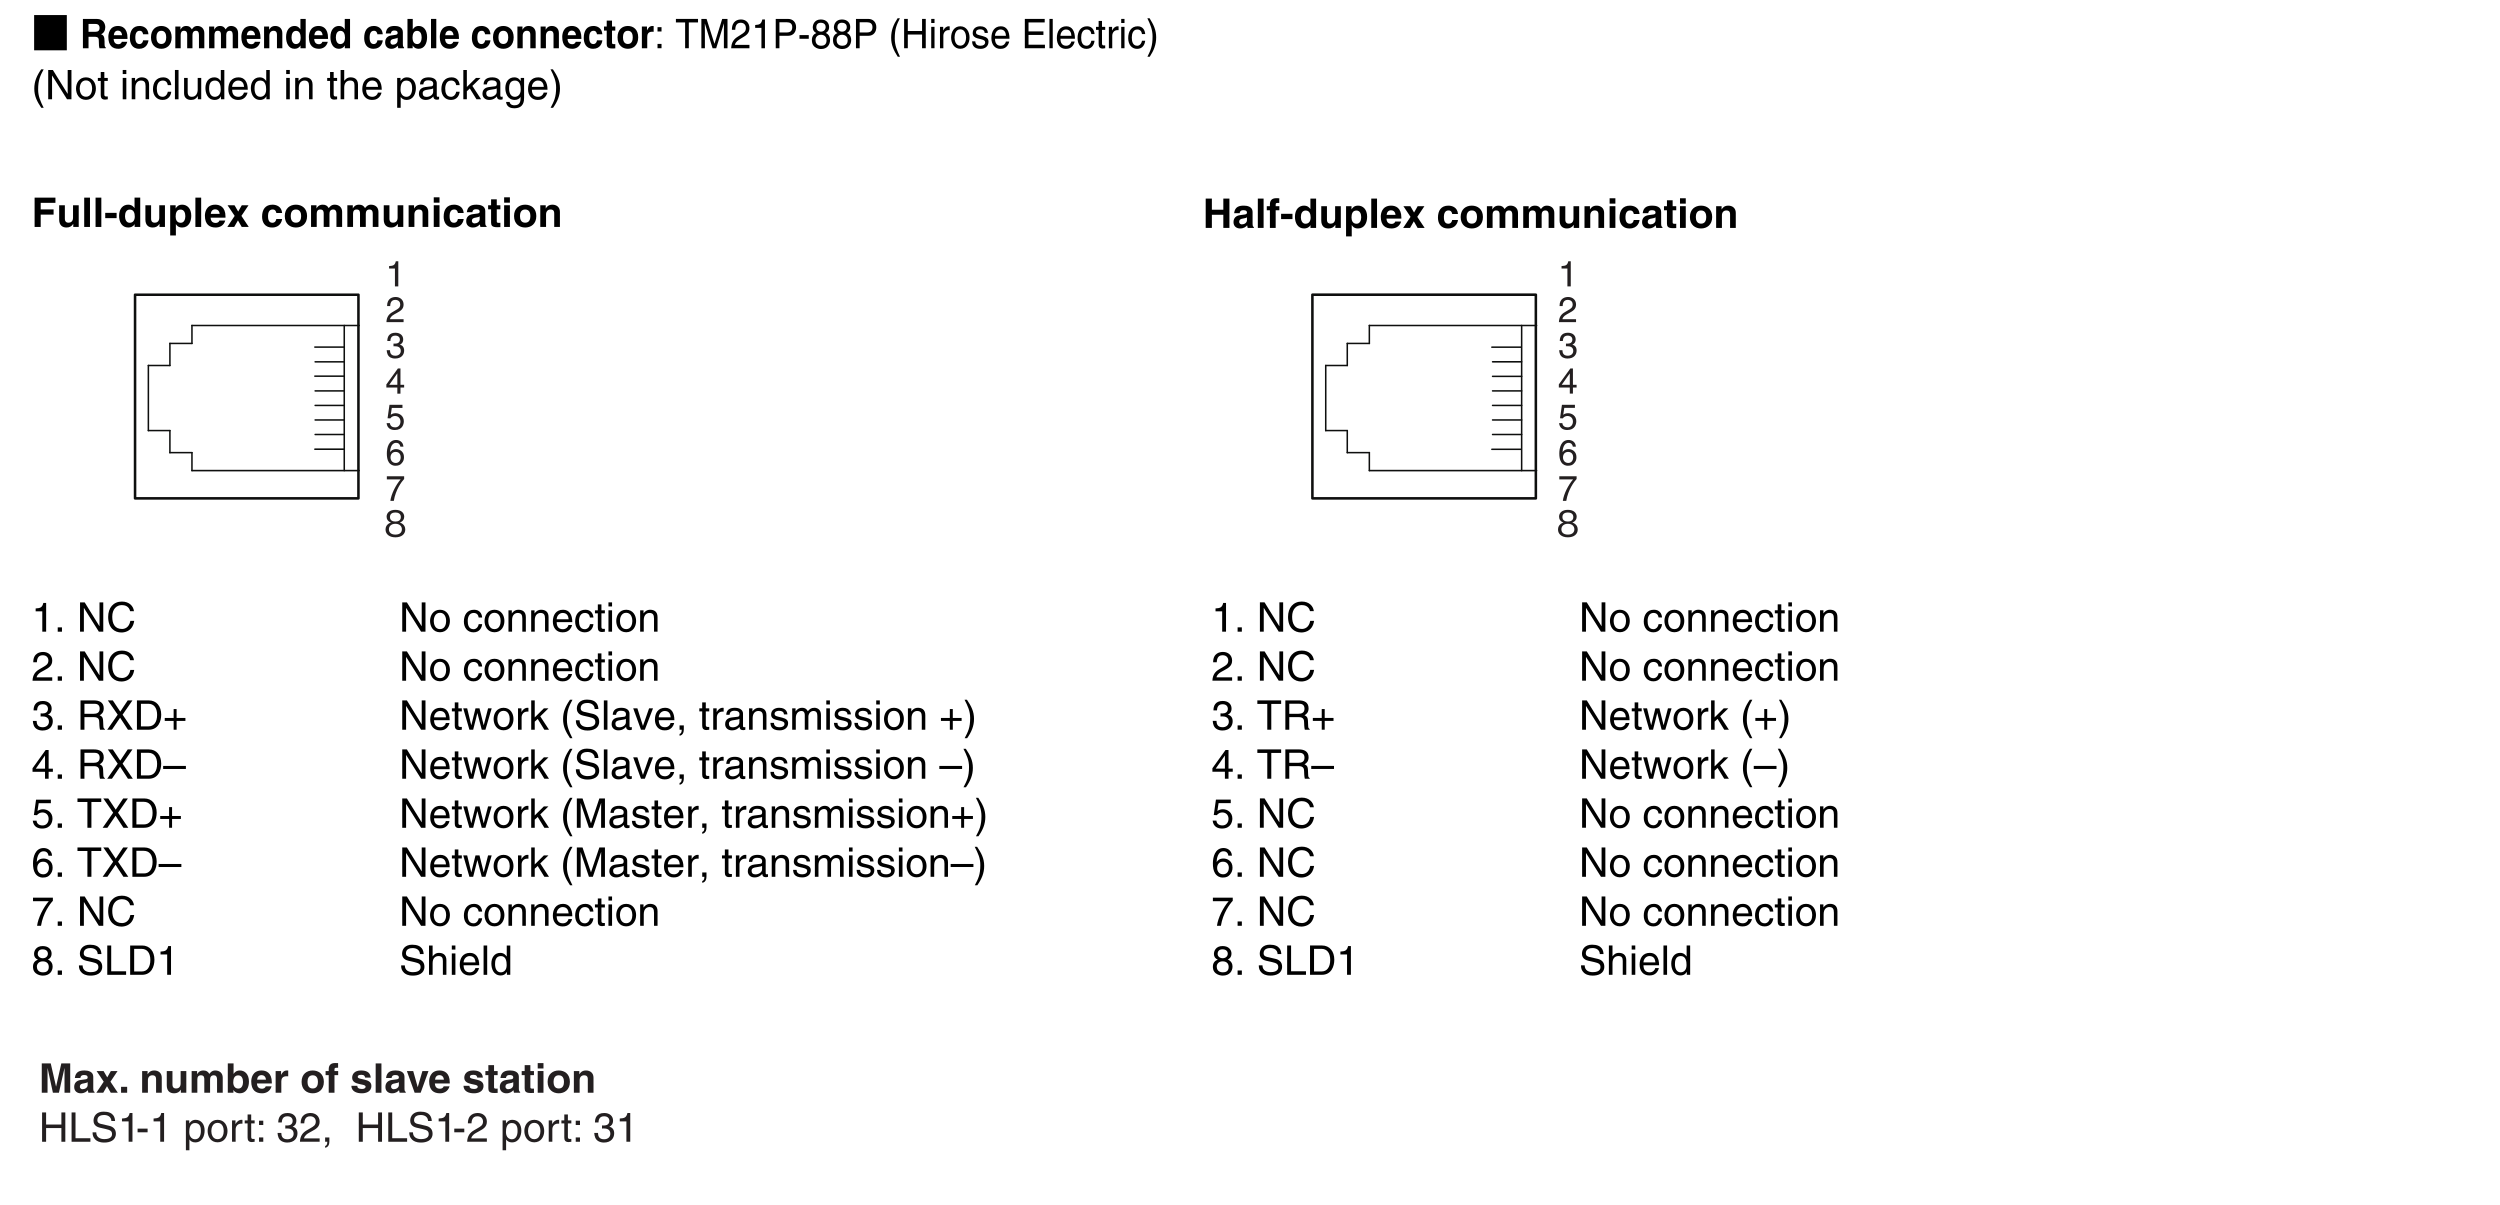 <?xml version="1.0" encoding="UTF-8"?>
<svg xmlns="http://www.w3.org/2000/svg" xmlns:xlink="http://www.w3.org/1999/xlink" width="487.56pt" height="235.01pt" viewBox="0 0 487.56 235.01" version="1.2">
<defs>
<g>
<symbol overflow="visible" id="glyph0-0">
<path style="stroke:none;" d="M 0 0 L 3.984 0 L 3.984 -5.578 L 0 -5.578 Z M 1.984 -3.141 L 0.641 -5.172 L 3.344 -5.172 Z M 2.234 -2.781 L 3.578 -4.828 L 3.578 -0.75 Z M 0.641 -0.391 L 1.984 -2.438 L 3.344 -0.391 Z M 0.391 -4.828 L 1.75 -2.781 L 0.391 -0.75 Z M 0.391 -4.828 "/>
</symbol>
<symbol overflow="visible" id="glyph0-1">
<path style="stroke:none;" d="M 2.859 -5.609 L 2.312 -5.609 C 2.094 -4.688 1.719 -4.594 0.812 -4.531 L 0.812 -3.969 L 2.109 -3.969 L 2.109 0 L 2.859 0 Z M 2.859 -5.609 "/>
</symbol>
<symbol overflow="visible" id="glyph0-2">
<path style="stroke:none;" d="M 1.516 -0.844 L 0.688 -0.844 L 0.688 0 L 1.516 0 Z M 1.516 -0.844 "/>
</symbol>
<symbol overflow="visible" id="glyph0-3">
<path style="stroke:none;" d=""/>
</symbol>
<symbol overflow="visible" id="glyph0-4">
<path style="stroke:none;" d="M 4.406 -1.094 L 4.375 -1.094 L 1.516 -5.719 L 0.609 -5.719 L 0.609 0 L 1.359 0 L 1.359 -4.625 L 1.375 -4.625 L 4.281 0 L 5.141 0 L 5.141 -5.719 L 4.406 -5.719 Z M 4.406 -1.094 "/>
</symbol>
<symbol overflow="visible" id="glyph0-5">
<path style="stroke:none;" d="M 5.375 -4 C 5.266 -4.953 4.5 -5.875 3.016 -5.875 C 1.359 -5.875 0.344 -4.656 0.344 -2.891 C 0.344 -0.688 1.625 0.156 2.922 0.156 C 3.359 0.156 5.109 0.062 5.422 -2.109 L 4.672 -2.109 C 4.422 -0.766 3.547 -0.531 3.047 -0.531 C 1.625 -0.531 1.141 -1.562 1.141 -2.922 C 1.141 -4.422 1.984 -5.188 3.016 -5.188 C 3.562 -5.188 4.406 -5 4.625 -4 Z M 5.375 -4 "/>
</symbol>
<symbol overflow="visible" id="glyph0-6">
<path style="stroke:none;" d="M 0.281 -2.094 C 0.281 -1.016 0.891 0.109 2.219 0.109 C 3.547 0.109 4.156 -1.016 4.156 -2.094 C 4.156 -3.156 3.547 -4.281 2.219 -4.281 C 0.891 -4.281 0.281 -3.156 0.281 -2.094 Z M 1 -2.094 C 1 -2.641 1.219 -3.688 2.219 -3.688 C 3.219 -3.688 3.422 -2.641 3.422 -2.094 C 3.422 -1.531 3.219 -0.5 2.219 -0.5 C 1.219 -0.5 1 -1.531 1 -2.094 Z M 1 -2.094 "/>
</symbol>
<symbol overflow="visible" id="glyph0-7">
<path style="stroke:none;" d="M 3.797 -2.766 C 3.75 -3.484 3.328 -4.281 2.234 -4.281 C 0.859 -4.281 0.234 -3.266 0.234 -1.969 C 0.234 -0.766 0.938 0.125 2.109 0.125 C 3.328 0.125 3.734 -0.812 3.797 -1.469 L 3.125 -1.469 C 3 -0.844 2.594 -0.484 2.125 -0.484 C 1.156 -0.484 0.984 -1.375 0.984 -2.094 C 0.984 -2.828 1.266 -3.656 2.141 -3.656 C 2.719 -3.656 3.031 -3.328 3.125 -2.766 Z M 3.797 -2.766 "/>
</symbol>
<symbol overflow="visible" id="glyph0-8">
<path style="stroke:none;" d="M 3.906 -2.844 C 3.906 -4.031 3.094 -4.281 2.453 -4.281 C 1.734 -4.281 1.344 -3.797 1.188 -3.578 L 1.172 -3.578 L 1.172 -4.172 L 0.516 -4.172 L 0.516 0 L 1.219 0 L 1.219 -2.266 C 1.219 -3.406 1.922 -3.656 2.312 -3.656 C 3 -3.656 3.219 -3.297 3.219 -2.562 L 3.219 0 L 3.906 0 Z M 3.906 -2.844 "/>
</symbol>
<symbol overflow="visible" id="glyph0-9">
<path style="stroke:none;" d="M 3.359 -1.312 C 3.328 -1 2.938 -0.484 2.281 -0.484 C 1.469 -0.484 1.062 -0.984 1.062 -1.859 L 4.109 -1.859 C 4.109 -3.328 3.516 -4.281 2.312 -4.281 C 0.938 -4.281 0.312 -3.266 0.312 -1.969 C 0.312 -0.766 1.016 0.125 2.188 0.125 C 2.859 0.125 3.125 -0.047 3.312 -0.172 C 3.844 -0.516 4.031 -1.109 4.062 -1.312 Z M 1.062 -2.422 C 1.062 -3.062 1.578 -3.656 2.219 -3.656 C 3.078 -3.656 3.344 -3.062 3.391 -2.422 Z M 1.062 -2.422 "/>
</symbol>
<symbol overflow="visible" id="glyph0-10">
<path style="stroke:none;" d="M 2.047 -3.578 L 2.047 -4.172 L 1.375 -4.172 L 1.375 -5.328 L 0.672 -5.328 L 0.672 -4.172 L 0.109 -4.172 L 0.109 -3.578 L 0.672 -3.578 L 0.672 -0.844 C 0.672 -0.328 0.828 0.062 1.516 0.062 C 1.594 0.062 1.797 0.031 2.047 0 L 2.047 -0.547 L 1.797 -0.547 C 1.656 -0.547 1.375 -0.547 1.375 -0.875 L 1.375 -3.578 Z M 2.047 -3.578 "/>
</symbol>
<symbol overflow="visible" id="glyph0-11">
<path style="stroke:none;" d="M 1.234 -4.172 L 0.531 -4.172 L 0.531 0 L 1.234 0 Z M 1.234 -4.922 L 1.234 -5.719 L 0.531 -5.719 L 0.531 -4.922 Z M 1.234 -4.922 "/>
</symbol>
<symbol overflow="visible" id="glyph0-12">
<path style="stroke:none;" d="M 1.047 -3.594 C 1.078 -3.984 1.125 -4.969 2.188 -4.969 C 3 -4.969 3.297 -4.406 3.297 -3.953 C 3.297 -3.234 2.859 -3 2.266 -2.656 L 1.516 -2.219 C 0.766 -1.781 0.25 -1.156 0.203 0 L 4.047 0 L 4.047 -0.656 L 1 -0.656 C 1.031 -0.875 1.188 -1.312 1.953 -1.734 L 2.547 -2.062 C 3.375 -2.5 4.047 -2.922 4.047 -3.922 C 4.047 -4.969 3.266 -5.609 2.281 -5.609 C 1.688 -5.609 0.344 -5.422 0.344 -3.594 Z M 1.047 -3.594 "/>
</symbol>
<symbol overflow="visible" id="glyph0-13">
<path style="stroke:none;" d="M 1.781 -2.578 C 1.891 -2.578 2 -2.594 2.109 -2.594 C 2.578 -2.594 3.406 -2.5 3.406 -1.562 C 3.406 -0.922 2.906 -0.484 2.188 -0.484 C 1.141 -0.484 1.016 -1.188 1 -1.719 L 0.266 -1.719 C 0.312 -1.062 0.484 -0.422 1.109 -0.094 C 1.375 0.047 1.734 0.156 2.141 0.156 C 3.562 0.156 4.156 -0.734 4.156 -1.656 C 4.156 -2.406 3.766 -2.781 3.234 -2.953 L 3.234 -2.969 C 3.531 -3.062 3.938 -3.406 3.938 -4.125 C 3.938 -4.984 3.297 -5.609 2.219 -5.609 C 0.734 -5.609 0.406 -4.594 0.406 -3.766 L 1.094 -3.766 C 1.125 -4.156 1.188 -4.969 2.188 -4.969 C 3.016 -4.969 3.219 -4.422 3.219 -4.094 C 3.219 -3.391 2.688 -3.172 2.156 -3.172 C 2.031 -3.172 1.906 -3.172 1.781 -3.188 Z M 1.781 -2.578 "/>
</symbol>
<symbol overflow="visible" id="glyph0-14">
<path style="stroke:none;" d="M 1.469 -2.453 L 3.344 -2.453 C 4.266 -2.453 4.359 -1.906 4.359 -1.438 C 4.359 -1.219 4.391 -0.344 4.5 0 L 5.453 0 L 5.453 -0.125 C 5.219 -0.266 5.172 -0.375 5.156 -0.703 L 5.109 -1.734 C 5.078 -2.531 4.75 -2.672 4.438 -2.812 C 4.797 -3.031 5.234 -3.344 5.234 -4.188 C 5.234 -5.391 4.281 -5.719 3.344 -5.719 L 0.703 -5.719 L 0.703 0 L 1.469 0 Z M 1.469 -5.062 L 3.406 -5.062 C 3.781 -5.062 4.438 -4.984 4.438 -4.109 C 4.438 -3.266 3.828 -3.109 3.266 -3.109 L 1.469 -3.109 Z M 1.469 -5.062 "/>
</symbol>
<symbol overflow="visible" id="glyph0-15">
<path style="stroke:none;" d="M 3.156 -2.938 L 5.078 -5.719 L 4.156 -5.719 L 2.703 -3.531 L 1.25 -5.719 L 0.281 -5.719 L 2.203 -2.938 L 0.156 0 L 1.078 0 L 2.672 -2.344 L 4.203 0 L 5.156 0 Z M 3.156 -2.938 "/>
</symbol>
<symbol overflow="visible" id="glyph0-16">
<path style="stroke:none;" d="M 0.641 0 L 2.938 0 C 4.812 0 5.375 -1.656 5.375 -2.938 C 5.375 -4.594 4.453 -5.719 2.969 -5.719 L 0.641 -5.719 Z M 1.422 -5.062 L 2.859 -5.062 C 3.906 -5.062 4.578 -4.328 4.578 -2.891 C 4.578 -1.453 3.922 -0.656 2.922 -0.656 L 1.422 -0.656 Z M 1.422 -5.062 "/>
</symbol>
<symbol overflow="visible" id="glyph0-17">
<path style="stroke:none;" d="M 2.047 -2.297 L 0.312 -2.297 L 0.312 -1.719 L 2.047 -1.719 L 2.047 0 L 2.625 0 L 2.625 -1.719 L 4.344 -1.719 L 4.344 -2.297 L 2.625 -2.297 L 2.625 -4.031 L 2.047 -4.031 Z M 2.047 -2.297 "/>
</symbol>
<symbol overflow="visible" id="glyph0-18">
<path style="stroke:none;" d="M 2.859 -3.234 L 2.875 -3.234 L 3.719 0 L 4.438 0 L 5.656 -4.172 L 4.953 -4.172 L 4.109 -0.891 L 4.094 -0.891 L 3.281 -4.172 L 2.5 -4.172 L 1.688 -0.891 L 1.672 -0.891 L 0.875 -4.172 L 0.109 -4.172 L 1.312 0 L 2.047 0 Z M 2.859 -3.234 "/>
</symbol>
<symbol overflow="visible" id="glyph0-19">
<path style="stroke:none;" d="M 1.312 -2.422 C 1.312 -3.031 1.734 -3.531 2.375 -3.531 L 2.641 -3.531 L 2.641 -4.266 C 2.594 -4.281 2.547 -4.281 2.469 -4.281 C 1.938 -4.281 1.562 -3.953 1.297 -3.469 L 1.281 -3.469 L 1.281 -4.172 L 0.609 -4.172 L 0.609 0 L 1.312 0 Z M 1.312 -2.422 "/>
</symbol>
<symbol overflow="visible" id="glyph0-20">
<path style="stroke:none;" d="M 2.297 -2.609 L 3.891 -4.172 L 3 -4.172 L 1.219 -2.406 L 1.219 -5.719 L 0.531 -5.719 L 0.531 0 L 1.219 0 L 1.219 -1.578 L 1.797 -2.109 L 3.094 0 L 4 0 Z M 2.297 -2.609 "/>
</symbol>
<symbol overflow="visible" id="glyph0-21">
<path style="stroke:none;" d="M 1.891 -5.844 C 1.031 -4.609 0.547 -3.484 0.547 -2.078 C 0.547 -0.594 1.078 0.406 1.906 1.656 L 2.375 1.656 C 1.75 0.391 1.297 -0.578 1.297 -1.891 C 1.297 -3.797 1.703 -4.562 2.375 -5.844 Z M 1.891 -5.844 "/>
</symbol>
<symbol overflow="visible" id="glyph0-22">
<path style="stroke:none;" d="M 4.781 -4.047 C 4.75 -4.672 4.547 -5.875 2.547 -5.875 C 1.156 -5.875 0.578 -5 0.578 -4.109 C 0.578 -3.109 1.422 -2.844 1.797 -2.75 L 2.969 -2.484 C 3.906 -2.266 4.188 -2.078 4.188 -1.469 C 4.188 -0.656 3.25 -0.516 2.688 -0.516 C 1.953 -0.516 1.109 -0.812 1.109 -1.844 L 0.391 -1.844 C 0.391 -1.312 0.484 -0.844 0.969 -0.391 C 1.234 -0.172 1.641 0.156 2.703 0.156 C 3.688 0.156 4.938 -0.219 4.938 -1.578 C 4.938 -2.484 4.375 -2.938 3.641 -3.109 L 2.016 -3.484 C 1.672 -3.562 1.328 -3.719 1.328 -4.203 C 1.328 -5.078 2.156 -5.219 2.641 -5.219 C 3.281 -5.219 4.016 -4.938 4.062 -4.047 Z M 4.781 -4.047 "/>
</symbol>
<symbol overflow="visible" id="glyph0-23">
<path style="stroke:none;" d="M 1.234 -5.719 L 0.531 -5.719 L 0.531 0 L 1.234 0 Z M 1.234 -5.719 "/>
</symbol>
<symbol overflow="visible" id="glyph0-24">
<path style="stroke:none;" d="M 1.141 -2.906 C 1.188 -3.219 1.297 -3.703 2.094 -3.703 C 2.75 -3.703 3.078 -3.469 3.078 -3.031 C 3.078 -2.609 2.875 -2.547 2.703 -2.531 L 1.547 -2.391 C 0.391 -2.25 0.281 -1.438 0.281 -1.078 C 0.281 -0.359 0.828 0.125 1.594 0.125 C 2.406 0.125 2.828 -0.266 3.094 -0.562 C 3.125 -0.234 3.219 0.078 3.844 0.078 C 4 0.078 4.109 0.031 4.219 0 L 4.219 -0.516 C 4.141 -0.5 4.062 -0.484 4 -0.484 C 3.844 -0.484 3.766 -0.547 3.766 -0.719 L 3.766 -3.125 C 3.766 -4.188 2.547 -4.281 2.219 -4.281 C 1.188 -4.281 0.531 -3.891 0.5 -2.906 Z M 3.062 -1.438 C 3.062 -0.891 2.422 -0.469 1.766 -0.469 C 1.25 -0.469 1.016 -0.734 1.016 -1.188 C 1.016 -1.719 1.562 -1.812 1.906 -1.859 C 2.766 -1.969 2.953 -2.047 3.062 -2.125 Z M 3.062 -1.438 "/>
</symbol>
<symbol overflow="visible" id="glyph0-25">
<path style="stroke:none;" d="M 1.969 -0.766 L 1.953 -0.766 L 0.875 -4.172 L 0.062 -4.172 L 1.578 0 L 2.328 0 L 3.922 -4.172 L 3.156 -4.172 Z M 1.969 -0.766 "/>
</symbol>
<symbol overflow="visible" id="glyph0-26">
<path style="stroke:none;" d="M 0.688 0 L 1.109 0 C 1.109 0.375 1.031 0.766 0.688 0.812 L 0.688 1.172 C 0.859 1.141 1.516 1.016 1.516 -0.062 L 1.516 -0.844 L 0.688 -0.844 Z M 0.688 0 "/>
</symbol>
<symbol overflow="visible" id="glyph0-27">
<path style="stroke:none;" d="M 3.562 -2.984 C 3.562 -3.188 3.453 -4.281 1.969 -4.281 C 1.141 -4.281 0.391 -3.875 0.391 -2.953 C 0.391 -2.375 0.766 -2.094 1.359 -1.938 L 2.172 -1.75 C 2.766 -1.594 3 -1.484 3 -1.141 C 3 -0.688 2.547 -0.484 2.047 -0.484 C 1.047 -0.484 0.953 -1.016 0.938 -1.344 L 0.25 -1.344 C 0.281 -0.844 0.391 0.125 2.047 0.125 C 2.984 0.125 3.703 -0.391 3.703 -1.266 C 3.703 -1.828 3.391 -2.141 2.531 -2.359 L 1.828 -2.531 C 1.281 -2.672 1.062 -2.75 1.062 -3.094 C 1.062 -3.609 1.688 -3.688 1.891 -3.688 C 2.781 -3.688 2.875 -3.25 2.891 -2.984 Z M 3.562 -2.984 "/>
</symbol>
<symbol overflow="visible" id="glyph0-28">
<path style="stroke:none;" d="M 0.516 0 L 1.219 0 L 1.219 -2.266 C 1.219 -3.406 1.922 -3.656 2.312 -3.656 C 2.844 -3.656 2.969 -3.234 2.969 -2.891 L 2.969 0 L 3.672 0 L 3.672 -2.547 C 3.672 -3.094 4.062 -3.656 4.656 -3.656 C 5.25 -3.656 5.422 -3.266 5.422 -2.688 L 5.422 0 L 6.125 0 L 6.125 -2.891 C 6.125 -4.062 5.281 -4.281 4.844 -4.281 C 4.188 -4.281 3.906 -4 3.562 -3.609 C 3.438 -3.828 3.203 -4.281 2.453 -4.281 C 1.703 -4.281 1.344 -3.797 1.188 -3.578 L 1.172 -3.578 L 1.172 -4.172 L 0.516 -4.172 Z M 0.516 0 "/>
</symbol>
<symbol overflow="visible" id="glyph0-29">
<path style="stroke:none;" d="M 0.766 1.656 C 1.625 0.422 2.109 -0.703 2.109 -2.109 C 2.109 -3.609 1.562 -4.594 0.734 -5.844 L 0.266 -5.844 C 0.906 -4.594 1.359 -3.625 1.359 -2.297 C 1.359 -0.391 0.953 0.375 0.281 1.656 Z M 0.766 1.656 "/>
</symbol>
<symbol overflow="visible" id="glyph0-30">
<path style="stroke:none;" d="M 4.172 -1.359 L 4.172 -1.969 L 3.344 -1.969 L 3.344 -5.609 L 2.766 -5.609 L 0.203 -2.047 L 0.203 -1.359 L 2.641 -1.359 L 2.641 0 L 3.344 0 L 3.344 -1.359 Z M 2.625 -4.516 L 2.641 -4.516 L 2.641 -1.969 L 0.844 -1.969 Z M 2.625 -4.516 "/>
</symbol>
<symbol overflow="visible" id="glyph0-31">
<path style="stroke:none;" d="M 4.438 -2.5 L 0 -2.5 L 0 -1.906 L 4.438 -1.906 Z M 4.438 -2.5 "/>
</symbol>
<symbol overflow="visible" id="glyph0-32">
<path style="stroke:none;" d="M 1.406 -4.797 L 3.781 -4.797 L 3.781 -5.484 L 0.891 -5.484 L 0.469 -2.484 L 1.062 -2.453 C 1.328 -2.781 1.703 -2.984 2.109 -2.984 C 2.797 -2.984 3.344 -2.547 3.344 -1.734 C 3.344 -1.031 2.891 -0.453 2.172 -0.453 C 1.531 -0.453 1.047 -0.734 0.984 -1.391 L 0.25 -1.391 C 0.391 -0.141 1.328 0.156 2.062 0.156 C 3.812 0.156 4.094 -1.188 4.094 -1.812 C 4.094 -2.969 3.156 -3.609 2.25 -3.609 C 1.75 -3.609 1.406 -3.438 1.172 -3.266 Z M 1.406 -4.797 "/>
</symbol>
<symbol overflow="visible" id="glyph0-33">
<path style="stroke:none;" d="M 0.109 -5.031 L 2.047 -5.031 L 2.047 0 L 2.828 0 L 2.828 -5.031 L 4.75 -5.031 L 4.75 -5.719 L 0.109 -5.719 Z M 0.109 -5.031 "/>
</symbol>
<symbol overflow="visible" id="glyph0-34">
<path style="stroke:none;" d="M 6.062 0 L 6.062 -5.719 L 4.969 -5.719 L 3.344 -0.891 L 3.328 -0.891 L 1.688 -5.719 L 0.578 -5.719 L 0.578 0 L 1.328 0 L 1.328 -3.375 C 1.328 -3.547 1.312 -4.266 1.312 -4.797 L 1.328 -4.797 L 2.938 0 L 3.703 0 L 5.312 -4.812 L 5.328 -4.812 C 5.328 -4.266 5.312 -3.547 5.312 -3.375 L 5.312 0 Z M 6.062 0 "/>
</symbol>
<symbol overflow="visible" id="glyph0-35">
<path style="stroke:none;" d="M 4.016 -4.109 C 3.938 -5.25 3.016 -5.609 2.375 -5.609 C 0.703 -5.609 0.297 -3.828 0.297 -2.609 C 0.297 -1.875 0.391 -1.188 0.734 -0.656 C 1.125 -0.047 1.75 0.156 2.172 0.156 C 2.969 0.156 3.297 -0.062 3.594 -0.391 C 3.969 -0.812 4.125 -1.219 4.125 -1.797 C 4.125 -3.125 3.062 -3.562 2.375 -3.562 C 1.609 -3.562 1.219 -3.188 1.047 -2.891 L 1.031 -2.906 C 1.031 -3.484 1.266 -4.969 2.359 -4.969 C 2.969 -4.969 3.234 -4.609 3.328 -4.109 Z M 1.125 -1.719 C 1.125 -2.375 1.5 -2.938 2.266 -2.938 C 3.141 -2.938 3.406 -2.25 3.406 -1.766 C 3.406 -1 2.969 -0.484 2.297 -0.484 C 1.484 -0.484 1.125 -1.125 1.125 -1.719 Z M 1.125 -1.719 "/>
</symbol>
<symbol overflow="visible" id="glyph0-36">
<path style="stroke:none;" d="M 0.297 -4.797 L 3.375 -4.797 C 2.297 -3.547 1.281 -1.531 1.094 0 L 1.859 0 C 2.266 -2.5 3.609 -4.281 4.172 -4.875 L 4.172 -5.484 L 0.297 -5.484 Z M 0.297 -4.797 "/>
</symbol>
<symbol overflow="visible" id="glyph0-37">
<path style="stroke:none;" d="M 3.922 -4.156 C 3.922 -4.812 3.438 -5.609 2.188 -5.609 C 0.859 -5.609 0.5 -4.641 0.5 -4.062 C 0.5 -3.531 0.766 -3.156 1.25 -2.969 C 0.656 -2.734 0.297 -2.297 0.297 -1.609 C 0.297 -1.344 0.297 -0.734 0.875 -0.281 C 1.328 0.078 1.906 0.156 2.219 0.156 C 3.547 0.156 4.125 -0.719 4.125 -1.625 C 4.125 -2.047 3.953 -2.656 3.203 -2.984 C 3.453 -3.109 3.922 -3.359 3.922 -4.156 Z M 2.203 -2.625 C 2.844 -2.625 3.375 -2.297 3.375 -1.531 C 3.375 -0.656 2.75 -0.484 2.25 -0.484 C 1.281 -0.484 1.047 -1.141 1.047 -1.594 C 1.047 -2.109 1.422 -2.625 2.203 -2.625 Z M 2.203 -3.234 C 1.688 -3.234 1.219 -3.562 1.219 -4.094 C 1.219 -4.453 1.406 -4.969 2.156 -4.969 C 2.969 -4.969 3.203 -4.484 3.203 -4.141 C 3.203 -3.625 2.812 -3.234 2.203 -3.234 Z M 2.203 -3.234 "/>
</symbol>
<symbol overflow="visible" id="glyph0-38">
<path style="stroke:none;" d="M 1.375 -5.719 L 0.609 -5.719 L 0.609 0 L 4.281 0 L 4.281 -0.688 L 1.375 -0.688 Z M 1.375 -5.719 "/>
</symbol>
<symbol overflow="visible" id="glyph0-39">
<path style="stroke:none;" d="M 3.906 -2.844 C 3.906 -4.031 3.094 -4.281 2.453 -4.281 C 1.781 -4.281 1.438 -3.875 1.234 -3.609 L 1.219 -3.609 L 1.219 -5.719 L 0.516 -5.719 L 0.516 0 L 1.219 0 L 1.219 -2.266 C 1.219 -3.328 1.812 -3.656 2.375 -3.656 C 3.047 -3.656 3.219 -3.297 3.219 -2.719 L 3.219 0 L 3.906 0 Z M 3.906 -2.844 "/>
</symbol>
<symbol overflow="visible" id="glyph0-40">
<path style="stroke:none;" d="M 3.969 -5.719 L 3.281 -5.719 L 3.281 -3.641 L 3.266 -3.578 C 3.094 -3.812 2.766 -4.281 2.016 -4.281 C 0.906 -4.281 0.281 -3.375 0.281 -2.203 C 0.281 -1.219 0.688 0.125 2.109 0.125 C 2.516 0.125 3 -0.016 3.297 -0.578 L 3.312 -0.578 L 3.312 0 L 3.969 0 Z M 1 -2.094 C 1 -2.625 1.062 -3.656 2.141 -3.656 C 3.156 -3.656 3.266 -2.562 3.266 -1.891 C 3.266 -0.781 2.578 -0.484 2.125 -0.484 C 1.359 -0.484 1 -1.172 1 -2.094 Z M 1 -2.094 "/>
</symbol>
<symbol overflow="visible" id="glyph0-41">
<path style="stroke:none;" d="M 3.891 0 L 3.891 -4.172 L 3.203 -4.172 L 3.203 -1.875 C 3.203 -1.266 2.938 -0.484 2.047 -0.484 C 1.594 -0.484 1.25 -0.719 1.25 -1.406 L 1.25 -4.172 L 0.547 -4.172 L 0.547 -1.172 C 0.547 -0.172 1.281 0.125 1.891 0.125 C 2.562 0.125 2.922 -0.141 3.219 -0.625 L 3.234 -0.609 L 3.234 0 Z M 3.891 0 "/>
</symbol>
<symbol overflow="visible" id="glyph0-42">
<path style="stroke:none;" d="M 1.125 -1.891 C 1.125 -2.562 1.25 -3.656 2.25 -3.656 C 3.344 -3.656 3.391 -2.625 3.391 -2.094 C 3.391 -1.172 3.031 -0.484 2.266 -0.484 C 1.828 -0.484 1.125 -0.781 1.125 -1.891 Z M 0.469 1.656 L 1.156 1.656 L 1.156 -0.438 L 1.172 -0.438 C 1.359 -0.141 1.734 0.125 2.281 0.125 C 3.703 0.125 4.125 -1.219 4.125 -2.203 C 4.125 -3.375 3.484 -4.281 2.375 -4.281 C 1.625 -4.281 1.312 -3.812 1.141 -3.578 L 1.125 -3.578 L 1.125 -4.172 L 0.469 -4.172 Z M 0.469 1.656 "/>
</symbol>
<symbol overflow="visible" id="glyph0-43">
<path style="stroke:none;" d="M 1.047 -2.094 C 1.047 -2.625 1.094 -3.656 2.188 -3.656 C 3.203 -3.656 3.312 -2.562 3.312 -1.891 C 3.312 -0.781 2.609 -0.484 2.172 -0.484 C 1.406 -0.484 1.047 -1.172 1.047 -2.094 Z M 3.969 -4.172 L 3.312 -4.172 L 3.312 -3.578 L 3.297 -3.578 C 3.125 -3.812 2.812 -4.281 2.062 -4.281 C 0.953 -4.281 0.312 -3.375 0.312 -2.203 C 0.312 -1.219 0.734 0.125 2.156 0.125 C 2.703 0.125 3.078 -0.141 3.266 -0.438 L 3.266 -0.469 L 3.281 -0.469 L 3.281 -0.297 C 3.281 0.203 3.297 1.172 2.094 1.172 C 1.922 1.172 1.281 1.172 1.141 0.516 L 0.453 0.516 C 0.578 1.625 1.547 1.75 2.047 1.75 C 3.969 1.75 3.969 0.25 3.969 -0.344 Z M 3.969 -4.172 "/>
</symbol>
<symbol overflow="visible" id="glyph0-44">
<path style="stroke:none;" d="M 4.375 -3.359 L 1.391 -3.359 L 1.391 -5.719 L 0.609 -5.719 L 0.609 0 L 1.391 0 L 1.391 -2.672 L 4.375 -2.672 L 4.375 0 L 5.141 0 L 5.141 -5.719 L 4.375 -5.719 Z M 4.375 -3.359 "/>
</symbol>
<symbol overflow="visible" id="glyph0-45">
<path style="stroke:none;" d="M 2.297 -2.562 L 0.344 -2.562 L 0.344 -1.844 L 2.297 -1.844 Z M 2.297 -2.562 "/>
</symbol>
<symbol overflow="visible" id="glyph0-46">
<path style="stroke:none;" d="M 1.516 -0.844 L 0.688 -0.844 L 0.688 0 L 1.516 0 Z M 1.516 -4.109 L 0.688 -4.109 L 0.688 -3.266 L 1.516 -3.266 Z M 1.516 -4.109 "/>
</symbol>
<symbol overflow="visible" id="glyph1-0">
<path style="stroke:none;" d="M 0 0 L 3.484 0 L 3.484 -4.875 L 0 -4.875 Z M 1.734 -2.75 L 0.562 -4.531 L 2.922 -4.531 Z M 1.953 -2.438 L 3.141 -4.219 L 3.141 -0.656 Z M 0.562 -0.344 L 1.734 -2.125 L 2.922 -0.344 Z M 0.344 -4.219 L 1.531 -2.438 L 0.344 -0.656 Z M 0.344 -4.219 "/>
</symbol>
<symbol overflow="visible" id="glyph1-1">
<path style="stroke:none;" d="M 2.5 -4.906 L 2.016 -4.906 C 1.828 -4.094 1.5 -4.016 0.703 -3.969 L 0.703 -3.484 L 1.844 -3.484 L 1.844 0 L 2.5 0 Z M 2.5 -4.906 "/>
</symbol>
<symbol overflow="visible" id="glyph1-2">
<path style="stroke:none;" d="M 0.922 -3.141 C 0.938 -3.484 0.984 -4.344 1.906 -4.344 C 2.625 -4.344 2.875 -3.859 2.875 -3.469 C 2.875 -2.828 2.5 -2.625 1.984 -2.328 L 1.328 -1.938 C 0.672 -1.562 0.219 -1.016 0.188 0 L 3.531 0 L 3.531 -0.578 L 0.875 -0.578 C 0.906 -0.766 1.047 -1.156 1.719 -1.516 L 2.219 -1.797 C 2.953 -2.188 3.531 -2.562 3.531 -3.438 C 3.531 -4.344 2.844 -4.906 2 -4.906 C 1.469 -4.906 0.312 -4.734 0.312 -3.141 Z M 0.922 -3.141 "/>
</symbol>
<symbol overflow="visible" id="glyph1-3">
<path style="stroke:none;" d="M 1.562 -2.266 C 1.656 -2.266 1.75 -2.266 1.844 -2.266 C 2.266 -2.266 2.984 -2.188 2.984 -1.359 C 2.984 -0.797 2.547 -0.422 1.922 -0.422 C 1 -0.422 0.891 -1.031 0.875 -1.5 L 0.234 -1.5 C 0.281 -0.938 0.422 -0.375 0.969 -0.078 C 1.203 0.047 1.516 0.125 1.875 0.125 C 3.125 0.125 3.641 -0.641 3.641 -1.438 C 3.641 -2.094 3.297 -2.438 2.828 -2.578 L 2.828 -2.594 C 3.094 -2.688 3.453 -2.984 3.453 -3.609 C 3.453 -4.359 2.891 -4.906 1.938 -4.906 C 0.641 -4.906 0.359 -4.016 0.359 -3.297 L 0.953 -3.297 C 0.984 -3.641 1.031 -4.344 1.906 -4.344 C 2.641 -4.344 2.812 -3.875 2.812 -3.578 C 2.812 -2.969 2.359 -2.781 1.875 -2.781 C 1.781 -2.781 1.672 -2.781 1.562 -2.781 Z M 1.562 -2.266 "/>
</symbol>
<symbol overflow="visible" id="glyph1-4">
<path style="stroke:none;" d="M 3.641 -1.188 L 3.641 -1.719 L 2.922 -1.719 L 2.922 -4.906 L 2.422 -4.906 L 0.172 -1.797 L 0.172 -1.188 L 2.312 -1.188 L 2.312 0 L 2.922 0 L 2.922 -1.188 Z M 2.297 -3.938 L 2.312 -3.938 L 2.312 -1.719 L 0.734 -1.719 Z M 2.297 -3.938 "/>
</symbol>
<symbol overflow="visible" id="glyph1-5">
<path style="stroke:none;" d="M 1.234 -4.188 L 3.312 -4.188 L 3.312 -4.797 L 0.781 -4.797 L 0.406 -2.172 L 0.938 -2.141 C 1.156 -2.438 1.484 -2.609 1.844 -2.609 C 2.453 -2.609 2.922 -2.219 2.922 -1.516 C 2.922 -0.906 2.531 -0.391 1.891 -0.391 C 1.344 -0.391 0.922 -0.641 0.859 -1.219 L 0.219 -1.219 C 0.344 -0.125 1.156 0.125 1.812 0.125 C 3.344 0.125 3.578 -1.047 3.578 -1.594 C 3.578 -2.594 2.766 -3.156 1.969 -3.156 C 1.531 -3.156 1.234 -3.016 1.031 -2.844 Z M 1.234 -4.188 "/>
</symbol>
<symbol overflow="visible" id="glyph1-6">
<path style="stroke:none;" d="M 3.5 -3.594 C 3.438 -4.594 2.641 -4.906 2.078 -4.906 C 0.609 -4.906 0.266 -3.359 0.266 -2.281 C 0.266 -1.641 0.344 -1.031 0.641 -0.578 C 0.984 -0.031 1.531 0.125 1.906 0.125 C 2.594 0.125 2.891 -0.062 3.141 -0.344 C 3.484 -0.703 3.609 -1.062 3.609 -1.562 C 3.609 -2.734 2.672 -3.125 2.078 -3.125 C 1.406 -3.125 1.062 -2.781 0.906 -2.516 L 0.906 -2.531 C 0.906 -3.047 1.094 -4.344 2.062 -4.344 C 2.594 -4.344 2.828 -4.031 2.906 -3.594 Z M 0.984 -1.5 C 0.984 -2.078 1.312 -2.578 1.984 -2.578 C 2.75 -2.578 2.969 -1.969 2.969 -1.547 C 2.969 -0.875 2.594 -0.422 2.016 -0.422 C 1.297 -0.422 0.984 -0.984 0.984 -1.5 Z M 0.984 -1.5 "/>
</symbol>
<symbol overflow="visible" id="glyph1-7">
<path style="stroke:none;" d="M 0.266 -4.188 L 2.953 -4.188 C 2.016 -3.094 1.125 -1.344 0.953 0 L 1.625 0 C 1.984 -2.188 3.156 -3.75 3.641 -4.266 L 3.641 -4.797 L 0.266 -4.797 Z M 0.266 -4.188 "/>
</symbol>
<symbol overflow="visible" id="glyph2-0">
<path style="stroke:none;" d="M 0.703 0.844 L 6.266 0.844 L 6.266 -6.125 L 0.703 -6.125 Z M 3.484 -2.938 L 1.266 -5.781 L 5.703 -5.781 Z M 3.703 -2.641 L 5.922 -5.5 L 5.922 0.203 Z M 1.266 0.484 L 3.484 -2.359 L 5.703 0.484 Z M 1.047 -5.5 L 3.266 -2.641 L 1.047 0.203 Z M 1.047 -5.5 "/>
</symbol>
<symbol overflow="visible" id="glyph2-1">
<path style="stroke:none;" d="M 4.344 -2.75 C 4.906 -2.922 5.203 -3.391 5.203 -3.875 C 5.203 -4.609 4.625 -5.219 3.484 -5.219 C 2.375 -5.219 1.766 -4.641 1.766 -3.875 C 1.766 -3.375 2.062 -2.922 2.625 -2.75 C 2.375 -2.656 1.562 -2.359 1.562 -1.375 C 1.562 -0.516 2.25 0.141 3.484 0.141 C 4.703 0.141 5.406 -0.5 5.406 -1.375 C 5.406 -2.359 4.594 -2.656 4.344 -2.75 Z M 3.484 -4.703 C 3.969 -4.703 4.547 -4.516 4.547 -3.812 C 4.547 -3.094 3.953 -2.938 3.484 -2.938 C 3 -2.938 2.422 -3.109 2.422 -3.812 C 2.422 -4.516 2.984 -4.703 3.484 -4.703 Z M 3.484 -2.5 C 4.266 -2.5 4.75 -2.047 4.75 -1.422 C 4.75 -0.906 4.422 -0.391 3.484 -0.391 C 2.547 -0.391 2.219 -0.906 2.219 -1.422 C 2.219 -2.078 2.734 -2.5 3.484 -2.5 Z M 3.484 -2.5 "/>
</symbol>
<symbol overflow="visible" id="glyph3-0">
<path style="stroke:none;" d="M 0.734 0.953 L 6.672 0.953 L 6.672 -7.016 L 0.734 -7.016 Z M 3.703 -3.359 L 1.344 -6.609 L 6.062 -6.609 Z M 3.938 -3.031 L 6.297 -6.281 L 6.297 0.234 Z M 1.344 0.562 L 3.703 -2.703 L 6.062 0.562 Z M 1.109 -6.281 L 3.469 -3.031 L 1.109 0.234 Z M 1.109 -6.281 "/>
</symbol>
<symbol overflow="visible" id="glyph3-1">
<path style="stroke:none;" d="M 0.516 -6.469 L 0.516 0.406 L 6.891 0.406 L 6.891 -6.469 Z M 0.516 -6.469 "/>
</symbol>
<symbol overflow="visible" id="glyph4-0">
<path style="stroke:none;" d="M 0 0 L 3.703 0 L 3.703 -5.578 L 0 -5.578 Z M 1.844 -3.141 L 0.594 -5.172 L 3.109 -5.172 Z M 2.078 -2.781 L 3.328 -4.828 L 3.328 -0.75 Z M 0.594 -0.391 L 1.844 -2.438 L 3.109 -0.391 Z M 0.375 -4.828 L 1.625 -2.781 L 0.375 -0.75 Z M 0.375 -4.828 "/>
</symbol>
<symbol overflow="visible" id="glyph4-1">
<path style="stroke:none;" d=""/>
</symbol>
<symbol overflow="visible" id="glyph4-2">
<path style="stroke:none;" d="M 1.422 -0.844 L 0.641 -0.844 L 0.641 0 L 1.422 0 Z M 1.422 -4.109 L 0.641 -4.109 L 0.641 -3.266 L 1.422 -3.266 Z M 1.422 -4.109 "/>
</symbol>
<symbol overflow="visible" id="glyph4-3">
<path style="stroke:none;" d="M 0.109 -5.031 L 1.906 -5.031 L 1.906 0 L 2.625 0 L 2.625 -5.031 L 4.422 -5.031 L 4.422 -5.719 L 0.109 -5.719 Z M 0.109 -5.031 "/>
</symbol>
<symbol overflow="visible" id="glyph4-4">
<path style="stroke:none;" d="M 5.641 0 L 5.641 -5.719 L 4.609 -5.719 L 3.109 -0.891 L 3.094 -0.891 L 1.562 -5.719 L 0.547 -5.719 L 0.547 0 L 1.234 0 L 1.234 -3.375 C 1.234 -3.547 1.219 -4.266 1.219 -4.797 L 1.234 -4.797 L 2.734 0 L 3.438 0 L 4.938 -4.812 L 4.953 -4.812 C 4.953 -4.266 4.938 -3.547 4.938 -3.375 L 4.938 0 Z M 5.641 0 "/>
</symbol>
<symbol overflow="visible" id="glyph4-5">
<path style="stroke:none;" d="M 0.984 -3.594 C 1 -3.984 1.047 -4.969 2.031 -4.969 C 2.797 -4.969 3.062 -4.406 3.062 -3.953 C 3.062 -3.234 2.656 -3 2.109 -2.656 L 1.422 -2.219 C 0.719 -1.781 0.234 -1.156 0.188 0 L 3.75 0 L 3.75 -0.656 L 0.922 -0.656 C 0.953 -0.875 1.109 -1.312 1.828 -1.734 L 2.359 -2.062 C 3.141 -2.5 3.75 -2.922 3.75 -3.922 C 3.75 -4.969 3.031 -5.609 2.125 -5.609 C 1.562 -5.609 0.328 -5.422 0.328 -3.594 Z M 0.984 -3.594 "/>
</symbol>
<symbol overflow="visible" id="glyph4-6">
<path style="stroke:none;" d="M 2.656 -5.609 L 2.141 -5.609 C 1.938 -4.688 1.594 -4.594 0.75 -4.531 L 0.75 -3.969 L 1.969 -3.969 L 1.969 0 L 2.656 0 Z M 2.656 -5.609 "/>
</symbol>
<symbol overflow="visible" id="glyph4-7">
<path style="stroke:none;" d="M 1.359 -5.062 L 2.812 -5.062 C 3.406 -5.062 3.859 -4.828 3.859 -4.109 C 3.859 -3.328 3.422 -3.078 2.781 -3.078 L 1.359 -3.078 Z M 1.359 -2.422 L 3.031 -2.422 C 4.188 -2.422 4.609 -3.312 4.609 -4.109 C 4.609 -5.031 4.016 -5.719 3.031 -5.719 L 0.641 -5.719 L 0.641 0 L 1.359 0 Z M 1.359 -2.422 "/>
</symbol>
<symbol overflow="visible" id="glyph4-8">
<path style="stroke:none;" d="M 2.141 -2.562 L 0.328 -2.562 L 0.328 -1.844 L 2.141 -1.844 Z M 2.141 -2.562 "/>
</symbol>
<symbol overflow="visible" id="glyph4-9">
<path style="stroke:none;" d="M 3.641 -4.156 C 3.641 -4.812 3.188 -5.609 2.031 -5.609 C 0.797 -5.609 0.453 -4.641 0.453 -4.062 C 0.453 -3.531 0.719 -3.156 1.156 -2.969 C 0.609 -2.734 0.281 -2.297 0.281 -1.609 C 0.281 -1.344 0.281 -0.734 0.812 -0.281 C 1.234 0.078 1.781 0.156 2.062 0.156 C 3.297 0.156 3.828 -0.719 3.828 -1.625 C 3.828 -2.047 3.688 -2.656 2.984 -2.984 C 3.203 -3.109 3.641 -3.359 3.641 -4.156 Z M 2.047 -2.625 C 2.641 -2.625 3.141 -2.297 3.141 -1.531 C 3.141 -0.656 2.562 -0.484 2.094 -0.484 C 1.188 -0.484 0.984 -1.141 0.984 -1.594 C 0.984 -2.109 1.312 -2.625 2.047 -2.625 Z M 2.047 -3.234 C 1.562 -3.234 1.141 -3.562 1.141 -4.094 C 1.141 -4.453 1.297 -4.969 2 -4.969 C 2.766 -4.969 2.969 -4.484 2.969 -4.141 C 2.969 -3.625 2.609 -3.234 2.047 -3.234 Z M 2.047 -3.234 "/>
</symbol>
<symbol overflow="visible" id="glyph4-10">
<path style="stroke:none;" d="M 1.75 -5.844 C 0.953 -4.609 0.5 -3.484 0.5 -2.078 C 0.5 -0.594 1 0.406 1.781 1.656 L 2.219 1.656 C 1.625 0.391 1.203 -0.578 1.203 -1.891 C 1.203 -3.797 1.578 -4.562 2.203 -5.844 Z M 1.75 -5.844 "/>
</symbol>
<symbol overflow="visible" id="glyph4-11">
<path style="stroke:none;" d="M 4.062 -3.359 L 1.281 -3.359 L 1.281 -5.719 L 0.562 -5.719 L 0.562 0 L 1.281 0 L 1.281 -2.672 L 4.062 -2.672 L 4.062 0 L 4.781 0 L 4.781 -5.719 L 4.062 -5.719 Z M 4.062 -3.359 "/>
</symbol>
<symbol overflow="visible" id="glyph4-12">
<path style="stroke:none;" d="M 1.141 -4.172 L 0.5 -4.172 L 0.5 0 L 1.141 0 Z M 1.141 -4.922 L 1.141 -5.719 L 0.5 -5.719 L 0.5 -4.922 Z M 1.141 -4.922 "/>
</symbol>
<symbol overflow="visible" id="glyph4-13">
<path style="stroke:none;" d="M 1.219 -2.422 C 1.219 -3.031 1.609 -3.531 2.219 -3.531 L 2.453 -3.531 L 2.453 -4.266 C 2.406 -4.281 2.375 -4.281 2.281 -4.281 C 1.797 -4.281 1.453 -3.953 1.203 -3.469 L 1.188 -3.469 L 1.188 -4.172 L 0.562 -4.172 L 0.562 0 L 1.219 0 Z M 1.219 -2.422 "/>
</symbol>
<symbol overflow="visible" id="glyph4-14">
<path style="stroke:none;" d="M 0.266 -2.094 C 0.266 -1.016 0.828 0.109 2.062 0.109 C 3.297 0.109 3.859 -1.016 3.859 -2.094 C 3.859 -3.156 3.297 -4.281 2.062 -4.281 C 0.828 -4.281 0.266 -3.156 0.266 -2.094 Z M 0.938 -2.094 C 0.938 -2.641 1.125 -3.688 2.062 -3.688 C 2.984 -3.688 3.188 -2.641 3.188 -2.094 C 3.188 -1.531 2.984 -0.5 2.062 -0.5 C 1.125 -0.5 0.938 -1.531 0.938 -2.094 Z M 0.938 -2.094 "/>
</symbol>
<symbol overflow="visible" id="glyph4-15">
<path style="stroke:none;" d="M 3.312 -2.984 C 3.312 -3.188 3.219 -4.281 1.828 -4.281 C 1.062 -4.281 0.359 -3.875 0.359 -2.953 C 0.359 -2.375 0.719 -2.094 1.266 -1.938 L 2.016 -1.75 C 2.562 -1.594 2.781 -1.484 2.781 -1.141 C 2.781 -0.688 2.359 -0.484 1.891 -0.484 C 0.984 -0.484 0.891 -1.016 0.859 -1.344 L 0.234 -1.344 C 0.266 -0.844 0.375 0.125 1.906 0.125 C 2.781 0.125 3.438 -0.391 3.438 -1.266 C 3.438 -1.828 3.156 -2.141 2.344 -2.359 L 1.703 -2.531 C 1.188 -2.672 1 -2.75 1 -3.094 C 1 -3.609 1.562 -3.688 1.766 -3.688 C 2.578 -3.688 2.672 -3.25 2.688 -2.984 Z M 3.312 -2.984 "/>
</symbol>
<symbol overflow="visible" id="glyph4-16">
<path style="stroke:none;" d="M 3.125 -1.312 C 3.094 -1 2.734 -0.484 2.125 -0.484 C 1.375 -0.484 1 -0.984 1 -1.859 L 3.828 -1.859 C 3.828 -3.328 3.281 -4.281 2.156 -4.281 C 0.875 -4.281 0.297 -3.266 0.297 -1.969 C 0.297 -0.766 0.938 0.125 2.031 0.125 C 2.656 0.125 2.906 -0.047 3.078 -0.172 C 3.562 -0.516 3.75 -1.109 3.766 -1.312 Z M 1 -2.422 C 1 -3.062 1.469 -3.656 2.062 -3.656 C 2.859 -3.656 3.109 -3.062 3.141 -2.422 Z M 1 -2.422 "/>
</symbol>
<symbol overflow="visible" id="glyph4-17">
<path style="stroke:none;" d="M 4.562 -0.688 L 1.359 -0.688 L 1.359 -2.594 L 4.266 -2.594 L 4.266 -3.281 L 1.359 -3.281 L 1.359 -5.031 L 4.516 -5.031 L 4.516 -5.719 L 0.641 -5.719 L 0.641 0 L 4.562 0 Z M 4.562 -0.688 "/>
</symbol>
<symbol overflow="visible" id="glyph4-18">
<path style="stroke:none;" d="M 1.141 -5.719 L 0.5 -5.719 L 0.5 0 L 1.141 0 Z M 1.141 -5.719 "/>
</symbol>
<symbol overflow="visible" id="glyph4-19">
<path style="stroke:none;" d="M 3.531 -2.766 C 3.484 -3.484 3.094 -4.281 2.078 -4.281 C 0.797 -4.281 0.219 -3.266 0.219 -1.969 C 0.219 -0.766 0.859 0.125 1.953 0.125 C 3.094 0.125 3.469 -0.812 3.531 -1.469 L 2.906 -1.469 C 2.797 -0.844 2.422 -0.484 1.984 -0.484 C 1.078 -0.484 0.922 -1.375 0.922 -2.094 C 0.922 -2.828 1.172 -3.656 1.984 -3.656 C 2.531 -3.656 2.828 -3.328 2.906 -2.766 Z M 3.531 -2.766 "/>
</symbol>
<symbol overflow="visible" id="glyph4-20">
<path style="stroke:none;" d="M 1.906 -3.578 L 1.906 -4.172 L 1.281 -4.172 L 1.281 -5.328 L 0.625 -5.328 L 0.625 -4.172 L 0.109 -4.172 L 0.109 -3.578 L 0.625 -3.578 L 0.625 -0.844 C 0.625 -0.328 0.766 0.062 1.422 0.062 C 1.484 0.062 1.672 0.031 1.906 0 L 1.906 -0.547 L 1.672 -0.547 C 1.547 -0.547 1.281 -0.547 1.281 -0.875 L 1.281 -3.578 Z M 1.906 -3.578 "/>
</symbol>
<symbol overflow="visible" id="glyph4-21">
<path style="stroke:none;" d="M 0.719 1.656 C 1.516 0.422 1.969 -0.703 1.969 -2.109 C 1.969 -3.609 1.453 -4.594 0.688 -5.844 L 0.25 -5.844 C 0.844 -4.594 1.266 -3.625 1.266 -2.297 C 1.266 -0.391 0.891 0.375 0.266 1.656 Z M 0.719 1.656 "/>
</symbol>
<symbol overflow="visible" id="glyph5-0">
<path style="stroke:none;" d="M 0 0 L 3.703 0 L 3.703 -5.578 L 0 -5.578 Z M 1.844 -3.141 L 0.594 -5.172 L 3.109 -5.172 Z M 2.078 -2.781 L 3.328 -4.828 L 3.328 -0.75 Z M 0.594 -0.391 L 1.844 -2.438 L 3.109 -0.391 Z M 0.375 -4.828 L 1.625 -2.781 L 0.375 -0.75 Z M 0.375 -4.828 "/>
</symbol>
<symbol overflow="visible" id="glyph5-1">
<path style="stroke:none;" d="M 0.562 0 L 1.656 0 L 1.656 -2.234 L 2.797 -2.234 C 3.625 -2.234 3.672 -1.938 3.672 -1.156 C 3.672 -0.562 3.703 -0.266 3.781 0 L 5.016 0 L 5.016 -0.156 C 4.781 -0.25 4.781 -0.453 4.781 -1.297 C 4.781 -2.359 4.547 -2.531 4.109 -2.734 C 4.625 -2.938 4.922 -3.469 4.922 -4.109 C 4.922 -4.594 4.672 -5.719 3.25 -5.719 L 0.562 -5.719 Z M 1.656 -3.203 L 1.656 -4.734 L 3.031 -4.734 C 3.688 -4.734 3.812 -4.281 3.812 -3.984 C 3.812 -3.422 3.531 -3.203 2.953 -3.203 Z M 1.656 -3.203 "/>
</symbol>
<symbol overflow="visible" id="glyph5-2">
<path style="stroke:none;" d="M 2.797 -1.25 C 2.719 -0.938 2.422 -0.781 2.141 -0.781 C 1.297 -0.781 1.234 -1.5 1.203 -1.812 L 3.906 -1.812 L 3.906 -2.016 C 3.906 -3.953 2.844 -4.344 2.062 -4.344 C 0.328 -4.344 0.172 -2.719 0.172 -2.203 C 0.172 -0.469 1.016 0.109 2.141 0.109 C 2.812 0.109 3.594 -0.219 3.859 -1.25 Z M 1.234 -2.547 C 1.297 -3.094 1.562 -3.438 2.047 -3.438 C 2.375 -3.438 2.781 -3.234 2.844 -2.547 Z M 1.234 -2.547 "/>
</symbol>
<symbol overflow="visible" id="glyph5-3">
<path style="stroke:none;" d="M 2.828 -1.547 C 2.828 -1.344 2.641 -0.812 2.125 -0.812 C 1.328 -0.812 1.312 -1.719 1.312 -2.188 C 1.312 -2.703 1.484 -3.406 2.141 -3.406 L 2.188 -3.406 C 2.641 -3.406 2.781 -3 2.828 -2.719 L 3.875 -2.719 C 3.781 -4.047 2.766 -4.344 2.141 -4.344 C 0.812 -4.344 0.25 -3.375 0.25 -2 C 0.25 -1.109 0.594 0.109 2.078 0.109 C 3.516 0.109 3.844 -1.109 3.875 -1.547 Z M 2.828 -1.547 "/>
</symbol>
<symbol overflow="visible" id="glyph5-4">
<path style="stroke:none;" d="M 4.281 -2.125 C 4.281 -3.656 3.328 -4.344 2.266 -4.344 C 1.203 -4.344 0.25 -3.656 0.25 -2.125 C 0.25 -0.594 1.203 0.109 2.266 0.109 C 3.328 0.109 4.281 -0.594 4.281 -2.125 Z M 3.219 -2.125 C 3.219 -1.578 3.062 -0.828 2.266 -0.828 C 1.469 -0.828 1.312 -1.578 1.312 -2.125 C 1.312 -2.656 1.469 -3.406 2.266 -3.406 C 3.062 -3.406 3.219 -2.656 3.219 -2.125 Z M 3.219 -2.125 "/>
</symbol>
<symbol overflow="visible" id="glyph5-5">
<path style="stroke:none;" d="M 6.125 -2.938 C 6.125 -3.859 5.516 -4.344 4.75 -4.344 C 4.125 -4.344 3.828 -3.875 3.703 -3.672 C 3.422 -4.125 3.172 -4.344 2.594 -4.344 C 1.906 -4.344 1.609 -3.891 1.484 -3.625 L 1.469 -3.625 L 1.469 -4.234 L 0.469 -4.234 L 0.469 0 L 1.516 0 L 1.516 -2.578 C 1.516 -3.047 1.672 -3.406 2.156 -3.406 C 2.781 -3.406 2.781 -2.906 2.781 -2.547 L 2.781 0 L 3.812 0 L 3.812 -2.547 C 3.812 -3.047 4 -3.406 4.516 -3.406 C 4.828 -3.406 5.078 -3.203 5.078 -2.578 L 5.078 0 L 6.125 0 Z M 6.125 -2.938 "/>
</symbol>
<symbol overflow="visible" id="glyph5-6">
<path style="stroke:none;" d="M 4.047 -2.938 C 4.047 -3.859 3.438 -4.344 2.672 -4.344 C 1.922 -4.344 1.625 -3.875 1.484 -3.625 L 1.469 -3.625 L 1.469 -4.234 L 0.484 -4.234 L 0.484 0 L 1.516 0 L 1.516 -2.438 C 1.516 -3.078 1.875 -3.406 2.328 -3.406 C 2.984 -3.406 3 -2.891 3 -2.578 L 3 0 L 4.047 0 Z M 4.047 -2.938 "/>
</symbol>
<symbol overflow="visible" id="glyph5-7">
<path style="stroke:none;" d="M 4.078 -5.719 L 3.047 -5.719 L 3.047 -3.688 L 3.031 -3.688 C 2.859 -3.953 2.562 -4.344 1.891 -4.344 C 1.016 -4.344 0.25 -3.641 0.25 -2.172 C 0.25 -1 0.734 0.109 1.906 0.109 C 2.344 0.109 2.797 -0.062 3.047 -0.531 L 3.062 -0.531 L 3.062 0 L 4.078 0 Z M 1.312 -2.094 C 1.312 -2.75 1.547 -3.391 2.203 -3.391 C 2.906 -3.391 3.094 -2.703 3.094 -2.031 C 3.094 -1.391 2.828 -0.812 2.172 -0.812 C 1.5 -0.812 1.312 -1.578 1.312 -2.094 Z M 1.312 -2.094 "/>
</symbol>
<symbol overflow="visible" id="glyph5-8">
<path style="stroke:none;" d=""/>
</symbol>
<symbol overflow="visible" id="glyph5-9">
<path style="stroke:none;" d="M 3.672 -3.125 C 3.672 -4.172 2.656 -4.344 2.109 -4.344 C 1.297 -4.344 0.453 -4.172 0.344 -2.875 L 1.344 -2.875 C 1.375 -3.109 1.453 -3.453 1.984 -3.453 C 2.25 -3.453 2.656 -3.438 2.656 -2.969 C 2.656 -2.719 2.453 -2.656 2.297 -2.625 L 1.359 -2.484 C 0.703 -2.375 0.219 -1.953 0.219 -1.125 C 0.219 -0.25 0.828 0.109 1.422 0.109 C 2.125 0.109 2.453 -0.234 2.688 -0.5 C 2.703 -0.266 2.719 -0.203 2.781 0 L 3.906 0 L 3.906 -0.172 C 3.781 -0.219 3.672 -0.328 3.672 -0.828 Z M 2.656 -1.516 C 2.656 -1 2.188 -0.688 1.734 -0.688 C 1.531 -0.688 1.25 -0.812 1.25 -1.188 C 1.25 -1.656 1.562 -1.766 1.953 -1.828 C 2.391 -1.906 2.562 -1.969 2.656 -2.062 Z M 2.656 -1.516 "/>
</symbol>
<symbol overflow="visible" id="glyph5-10">
<path style="stroke:none;" d="M 3.219 -2.094 C 3.219 -1.578 3.031 -0.812 2.359 -0.812 C 1.703 -0.812 1.438 -1.391 1.438 -2.031 C 1.438 -2.703 1.625 -3.391 2.328 -3.391 C 2.984 -3.391 3.219 -2.75 3.219 -2.094 Z M 1.484 -5.719 L 0.453 -5.719 L 0.453 0 L 1.469 0 L 1.469 -0.531 L 1.484 -0.531 C 1.734 -0.062 2.188 0.109 2.625 0.109 C 3.797 0.109 4.281 -1 4.281 -2.172 C 4.281 -3.641 3.516 -4.344 2.641 -4.344 C 1.984 -4.344 1.672 -3.953 1.5 -3.688 L 1.484 -3.688 Z M 1.484 -5.719 "/>
</symbol>
<symbol overflow="visible" id="glyph5-11">
<path style="stroke:none;" d="M 1.547 -5.719 L 0.516 -5.719 L 0.516 0 L 1.547 0 Z M 1.547 -5.719 "/>
</symbol>
<symbol overflow="visible" id="glyph5-12">
<path style="stroke:none;" d="M 1.641 -5.391 L 0.609 -5.391 L 0.609 -4.234 L 0.078 -4.234 L 0.078 -3.438 L 0.609 -3.438 L 0.609 -0.875 C 0.609 -0.312 0.766 0.047 1.672 0.047 L 1.797 0.047 C 1.969 0.047 2.125 0.047 2.281 0.031 L 2.281 -0.812 C 2.219 -0.812 2.141 -0.797 2.078 -0.797 C 1.656 -0.797 1.641 -0.891 1.641 -1.141 L 1.641 -3.438 L 2.281 -3.438 L 2.281 -4.234 L 1.641 -4.234 Z M 1.641 -5.391 "/>
</symbol>
<symbol overflow="visible" id="glyph5-13">
<path style="stroke:none;" d="M 0.469 0 L 1.516 0 L 1.516 -2.203 C 1.516 -2.672 1.656 -3.219 2.469 -3.219 C 2.562 -3.219 2.672 -3.219 2.766 -3.203 L 2.766 -4.328 C 2.703 -4.344 2.625 -4.344 2.562 -4.344 C 1.938 -4.344 1.703 -3.938 1.484 -3.5 L 1.469 -3.5 L 1.469 -4.234 L 0.469 -4.234 Z M 0.469 0 "/>
</symbol>
<symbol overflow="visible" id="glyph6-0">
<path style="stroke:none;" d="M 0 0 L 3.984 0 L 3.984 -5.578 L 0 -5.578 Z M 1.984 -3.141 L 0.641 -5.172 L 3.344 -5.172 Z M 2.234 -2.781 L 3.578 -4.828 L 3.578 -0.75 Z M 0.641 -0.391 L 1.984 -2.438 L 3.344 -0.391 Z M 0.391 -4.828 L 1.75 -2.781 L 0.391 -0.75 Z M 0.391 -4.828 "/>
</symbol>
<symbol overflow="visible" id="glyph6-1">
<path style="stroke:none;" d="M 1.797 -2.406 L 4.312 -2.406 L 4.312 -3.422 L 1.797 -3.422 L 1.797 -4.703 L 4.672 -4.703 L 4.672 -5.719 L 0.609 -5.719 L 0.609 0 L 1.797 0 Z M 1.797 -2.406 "/>
</symbol>
<symbol overflow="visible" id="glyph6-2">
<path style="stroke:none;" d="M 4.344 -4.234 L 3.234 -4.234 L 3.234 -1.797 C 3.234 -1.031 2.734 -0.828 2.359 -0.828 C 2.031 -0.828 1.641 -0.953 1.641 -1.609 L 1.641 -4.234 L 0.531 -4.234 L 0.531 -1.453 C 0.531 -0.359 1.125 0.109 1.969 0.109 C 2.562 0.109 3 -0.141 3.266 -0.594 L 3.281 -0.594 L 3.281 0 L 4.344 0 Z M 4.344 -4.234 "/>
</symbol>
<symbol overflow="visible" id="glyph6-3">
<path style="stroke:none;" d="M 1.672 -5.719 L 0.547 -5.719 L 0.547 0 L 1.672 0 Z M 1.672 -5.719 "/>
</symbol>
<symbol overflow="visible" id="glyph6-4">
<path style="stroke:none;" d="M 2.438 -2.75 L 0.219 -2.75 L 0.219 -1.719 L 2.438 -1.719 Z M 2.438 -2.75 "/>
</symbol>
<symbol overflow="visible" id="glyph6-5">
<path style="stroke:none;" d="M 4.391 -5.719 L 3.281 -5.719 L 3.281 -3.688 L 3.266 -3.688 C 3.078 -3.953 2.75 -4.344 2.031 -4.344 C 1.094 -4.344 0.266 -3.641 0.266 -2.172 C 0.266 -1 0.797 0.109 2.062 0.109 C 2.516 0.109 3.016 -0.062 3.281 -0.531 L 3.297 -0.531 L 3.297 0 L 4.391 0 Z M 1.422 -2.094 C 1.422 -2.75 1.656 -3.391 2.359 -3.391 C 3.125 -3.391 3.328 -2.703 3.328 -2.031 C 3.328 -1.391 3.047 -0.812 2.328 -0.812 C 1.625 -0.812 1.422 -1.578 1.422 -2.094 Z M 1.422 -2.094 "/>
</symbol>
<symbol overflow="visible" id="glyph6-6">
<path style="stroke:none;" d="M 1.562 -2.031 C 1.562 -2.703 1.75 -3.391 2.516 -3.391 C 3.219 -3.391 3.453 -2.75 3.453 -2.094 C 3.453 -1.578 3.266 -0.812 2.547 -0.812 C 1.828 -0.812 1.562 -1.391 1.562 -2.031 Z M 1.562 -4.234 L 0.5 -4.234 L 0.5 1.656 L 1.609 1.656 L 1.609 -0.547 L 1.625 -0.547 C 1.766 -0.312 2.047 0.109 2.828 0.109 C 4.078 0.109 4.609 -1 4.609 -2.172 C 4.609 -3.641 3.781 -4.344 2.844 -4.344 C 2.094 -4.344 1.781 -3.953 1.578 -3.625 L 1.562 -3.625 Z M 1.562 -4.234 "/>
</symbol>
<symbol overflow="visible" id="glyph6-7">
<path style="stroke:none;" d="M 3.016 -1.25 C 2.922 -0.938 2.609 -0.781 2.297 -0.781 C 1.391 -0.781 1.328 -1.5 1.297 -1.812 L 4.203 -1.812 L 4.203 -2.016 C 4.203 -3.953 3.047 -4.344 2.219 -4.344 C 0.359 -4.344 0.188 -2.719 0.188 -2.203 C 0.188 -0.469 1.094 0.109 2.297 0.109 C 3.016 0.109 3.859 -0.219 4.156 -1.25 Z M 1.328 -2.547 C 1.391 -3.094 1.672 -3.438 2.203 -3.438 C 2.562 -3.438 3 -3.234 3.062 -2.547 Z M 1.328 -2.547 "/>
</symbol>
<symbol overflow="visible" id="glyph6-8">
<path style="stroke:none;" d="M 2.875 -2.156 L 4.266 -4.234 L 2.953 -4.234 L 2.25 -3 L 1.531 -4.234 L 0.172 -4.234 L 1.562 -2.156 L 0.125 0 L 1.469 0 L 2.203 -1.281 L 2.938 0 L 4.312 0 Z M 2.875 -2.156 "/>
</symbol>
<symbol overflow="visible" id="glyph6-9">
<path style="stroke:none;" d=""/>
</symbol>
<symbol overflow="visible" id="glyph6-10">
<path style="stroke:none;" d="M 3.031 -1.547 C 3.031 -1.344 2.844 -0.812 2.281 -0.812 C 1.438 -0.812 1.422 -1.719 1.422 -2.188 C 1.422 -2.703 1.609 -3.406 2.297 -3.406 L 2.359 -3.406 C 2.844 -3.406 3 -3 3.047 -2.719 L 4.172 -2.719 C 4.078 -4.047 2.969 -4.344 2.297 -4.344 C 0.875 -4.344 0.266 -3.375 0.266 -2 C 0.266 -1.109 0.641 0.109 2.234 0.109 C 3.781 0.109 4.125 -1.109 4.172 -1.547 Z M 3.031 -1.547 "/>
</symbol>
<symbol overflow="visible" id="glyph6-11">
<path style="stroke:none;" d="M 4.609 -2.125 C 4.609 -3.656 3.578 -4.344 2.438 -4.344 C 1.297 -4.344 0.266 -3.656 0.266 -2.125 C 0.266 -0.594 1.297 0.109 2.438 0.109 C 3.578 0.109 4.609 -0.594 4.609 -2.125 Z M 3.453 -2.125 C 3.453 -1.578 3.297 -0.828 2.438 -0.828 C 1.578 -0.828 1.422 -1.578 1.422 -2.125 C 1.422 -2.656 1.578 -3.406 2.438 -3.406 C 3.297 -3.406 3.453 -2.656 3.453 -2.125 Z M 3.453 -2.125 "/>
</symbol>
<symbol overflow="visible" id="glyph6-12">
<path style="stroke:none;" d="M 6.578 -2.938 C 6.578 -3.859 5.938 -4.344 5.109 -4.344 C 4.438 -4.344 4.125 -3.875 3.969 -3.672 C 3.688 -4.125 3.406 -4.344 2.797 -4.344 C 2.047 -4.344 1.734 -3.891 1.594 -3.625 L 1.578 -3.625 L 1.578 -4.234 L 0.516 -4.234 L 0.516 0 L 1.625 0 L 1.625 -2.578 C 1.625 -3.047 1.797 -3.406 2.312 -3.406 C 2.984 -3.406 2.984 -2.906 2.984 -2.547 L 2.984 0 L 4.109 0 L 4.109 -2.547 C 4.109 -3.047 4.297 -3.406 4.859 -3.406 C 5.188 -3.406 5.469 -3.203 5.469 -2.578 L 5.469 0 L 6.578 0 Z M 6.578 -2.938 "/>
</symbol>
<symbol overflow="visible" id="glyph6-13">
<path style="stroke:none;" d="M 4.344 -2.938 C 4.344 -3.859 3.703 -4.344 2.875 -4.344 C 2.078 -4.344 1.75 -3.875 1.609 -3.625 L 1.578 -3.625 L 1.578 -4.234 L 0.516 -4.234 L 0.516 0 L 1.641 0 L 1.641 -2.438 C 1.641 -3.078 2.016 -3.406 2.516 -3.406 C 3.219 -3.406 3.234 -2.891 3.234 -2.578 L 3.234 0 L 4.344 0 Z M 4.344 -2.938 "/>
</symbol>
<symbol overflow="visible" id="glyph6-14">
<path style="stroke:none;" d="M 0.547 -4.234 L 0.547 0 L 1.672 0 L 1.672 -4.234 Z M 1.672 -5.781 L 0.547 -5.781 L 0.547 -4.734 L 1.672 -4.734 Z M 1.672 -5.781 "/>
</symbol>
<symbol overflow="visible" id="glyph6-15">
<path style="stroke:none;" d="M 3.953 -3.125 C 3.953 -4.172 2.859 -4.344 2.266 -4.344 C 1.391 -4.344 0.5 -4.172 0.359 -2.875 L 1.438 -2.875 C 1.469 -3.109 1.562 -3.453 2.125 -3.453 C 2.422 -3.453 2.859 -3.438 2.859 -2.969 C 2.859 -2.719 2.641 -2.656 2.469 -2.625 L 1.469 -2.484 C 0.75 -2.375 0.234 -1.953 0.234 -1.125 C 0.234 -0.25 0.891 0.109 1.516 0.109 C 2.281 0.109 2.641 -0.234 2.891 -0.5 C 2.922 -0.266 2.938 -0.203 3 0 L 4.203 0 L 4.203 -0.172 C 4.062 -0.219 3.953 -0.328 3.953 -0.828 Z M 2.859 -1.516 C 2.859 -1 2.359 -0.688 1.859 -0.688 C 1.656 -0.688 1.344 -0.812 1.344 -1.188 C 1.344 -1.656 1.688 -1.766 2.109 -1.828 C 2.562 -1.906 2.75 -1.969 2.859 -2.062 Z M 2.859 -1.516 "/>
</symbol>
<symbol overflow="visible" id="glyph6-16">
<path style="stroke:none;" d="M 1.766 -5.391 L 0.656 -5.391 L 0.656 -4.234 L 0.078 -4.234 L 0.078 -3.438 L 0.656 -3.438 L 0.656 -0.875 C 0.656 -0.312 0.828 0.047 1.797 0.047 L 1.938 0.047 C 2.109 0.047 2.281 0.047 2.469 0.031 L 2.469 -0.812 C 2.375 -0.812 2.297 -0.797 2.234 -0.797 C 1.781 -0.797 1.766 -0.891 1.766 -1.141 L 1.766 -3.438 L 2.469 -3.438 L 2.469 -4.234 L 1.766 -4.234 Z M 1.766 -5.391 "/>
</symbol>
<symbol overflow="visible" id="glyph6-17">
<path style="stroke:none;" d="M 4 -2.562 L 4 0 L 5.188 0 L 5.188 -5.719 L 4 -5.719 L 4 -3.547 L 1.766 -3.547 L 1.766 -5.719 L 0.562 -5.719 L 0.562 0 L 1.766 0 L 1.766 -2.562 Z M 4 -2.562 "/>
</symbol>
<symbol overflow="visible" id="glyph6-18">
<path style="stroke:none;" d="M 1.812 -3.438 L 2.531 -3.438 L 2.531 -4.234 L 1.812 -4.234 L 1.812 -4.406 C 1.812 -4.75 1.812 -4.875 2.203 -4.875 L 2.516 -4.875 L 2.516 -5.781 C 2.422 -5.781 2.266 -5.797 1.938 -5.797 C 1.172 -5.797 0.688 -5.453 0.688 -4.578 L 0.688 -4.234 L 0.078 -4.234 L 0.078 -3.438 L 0.688 -3.438 L 0.688 0 L 1.812 0 Z M 1.812 -3.438 "/>
</symbol>
<symbol overflow="visible" id="glyph6-19">
<path style="stroke:none;" d="M 6.094 -5.719 L 4.359 -5.719 L 3.344 -1.219 L 3.328 -1.219 L 2.297 -5.719 L 0.547 -5.719 L 0.547 0 L 1.672 0 L 1.672 -4.781 L 1.688 -4.781 L 2.719 0 L 3.891 0 L 4.969 -4.781 L 4.984 -4.781 L 4.984 0 L 6.094 0 Z M 6.094 -5.719 "/>
</symbol>
<symbol overflow="visible" id="glyph6-20">
<path style="stroke:none;" d="M 1.703 -1.156 L 0.516 -1.156 L 0.516 0 L 1.703 0 Z M 1.703 -1.156 "/>
</symbol>
<symbol overflow="visible" id="glyph6-21">
<path style="stroke:none;" d="M 3.453 -2.094 C 3.453 -1.578 3.266 -0.812 2.547 -0.812 C 1.828 -0.812 1.547 -1.391 1.547 -2.031 C 1.547 -2.703 1.75 -3.391 2.516 -3.391 C 3.219 -3.391 3.453 -2.75 3.453 -2.094 Z M 1.609 -5.719 L 0.484 -5.719 L 0.484 0 L 1.578 0 L 1.578 -0.531 L 1.594 -0.531 C 1.859 -0.062 2.359 0.109 2.828 0.109 C 4.078 0.109 4.609 -1 4.609 -2.172 C 4.609 -3.641 3.781 -4.344 2.844 -4.344 C 2.125 -4.344 1.797 -3.953 1.625 -3.688 L 1.609 -3.688 Z M 1.609 -5.719 "/>
</symbol>
<symbol overflow="visible" id="glyph6-22">
<path style="stroke:none;" d="M 0.516 0 L 1.625 0 L 1.625 -2.203 C 1.625 -2.672 1.781 -3.219 2.656 -3.219 C 2.75 -3.219 2.875 -3.219 2.969 -3.203 L 2.969 -4.328 C 2.906 -4.344 2.828 -4.344 2.75 -4.344 C 2.078 -4.344 1.828 -3.938 1.594 -3.5 L 1.578 -3.5 L 1.578 -4.234 L 0.516 -4.234 Z M 0.516 0 "/>
</symbol>
<symbol overflow="visible" id="glyph6-23">
<path style="stroke:none;" d="M 4.016 -2.953 C 3.922 -4.141 2.938 -4.344 2.109 -4.344 C 0.781 -4.344 0.391 -3.547 0.391 -2.938 C 0.391 -1.344 3.016 -1.875 3.016 -1.172 C 3.016 -1.016 2.891 -0.734 2.312 -0.734 C 1.609 -0.734 1.391 -1 1.391 -1.359 L 0.234 -1.359 C 0.266 -0.219 1.312 0.109 2.281 0.109 C 2.938 0.109 4.141 -0.109 4.141 -1.344 C 4.141 -2.906 1.484 -2.422 1.484 -3.094 C 1.484 -3.281 1.562 -3.5 2.172 -3.5 C 2.766 -3.5 2.875 -3.219 2.922 -2.953 Z M 4.016 -2.953 "/>
</symbol>
<symbol overflow="visible" id="glyph6-24">
<path style="stroke:none;" d="M 4.328 -4.234 L 3.141 -4.234 L 2.234 -1.109 L 2.219 -1.109 L 1.344 -4.234 L 0.109 -4.234 L 1.625 0 L 2.797 0 Z M 4.328 -4.234 "/>
</symbol>
</g>
</defs>
<g id="surface1">
<g style="fill:rgb(0%,0%,0%);fill-opacity:1;">
  <use xlink:href="#glyph0-1" x="6.14" y="123.196"/>
  <use xlink:href="#glyph0-2" x="10.569" y="123.196"/>
  <use xlink:href="#glyph0-3" x="12.784" y="123.196"/>
  <use xlink:href="#glyph0-4" x="14.999" y="123.196"/>
  <use xlink:href="#glyph0-5" x="20.751" y="123.196"/>
  <use xlink:href="#glyph0-3" x="26.502" y="123.196"/>
</g>
<g style="fill:rgb(0%,0%,0%);fill-opacity:1;">
  <use xlink:href="#glyph0-3" x="41.989" y="123.196"/>
</g>
<g style="fill:rgb(0%,0%,0%);fill-opacity:1;">
  <use xlink:href="#glyph0-4" x="77.838" y="123.196"/>
  <use xlink:href="#glyph0-6" x="83.59" y="123.196"/>
  <use xlink:href="#glyph0-3" x="88.019" y="123.196"/>
  <use xlink:href="#glyph0-7" x="90.234" y="123.196"/>
  <use xlink:href="#glyph0-6" x="94.217" y="123.196"/>
  <use xlink:href="#glyph0-8" x="98.646" y="123.196"/>
  <use xlink:href="#glyph0-8" x="103.076" y="123.196"/>
  <use xlink:href="#glyph0-9" x="107.505" y="123.196"/>
  <use xlink:href="#glyph0-7" x="111.934" y="123.196"/>
  <use xlink:href="#glyph0-10" x="115.918" y="123.196"/>
  <use xlink:href="#glyph0-11" x="118.132" y="123.196"/>
  <use xlink:href="#glyph0-6" x="119.901" y="123.196"/>
  <use xlink:href="#glyph0-8" x="124.33" y="123.196"/>
</g>
<g style="fill:rgb(0%,0%,0%);fill-opacity:1;">
  <use xlink:href="#glyph0-12" x="6.14" y="132.756"/>
  <use xlink:href="#glyph0-2" x="10.569" y="132.756"/>
  <use xlink:href="#glyph0-3" x="12.784" y="132.756"/>
  <use xlink:href="#glyph0-4" x="14.999" y="132.756"/>
  <use xlink:href="#glyph0-5" x="20.751" y="132.756"/>
  <use xlink:href="#glyph0-3" x="26.502" y="132.756"/>
</g>
<g style="fill:rgb(0%,0%,0%);fill-opacity:1;">
  <use xlink:href="#glyph0-3" x="41.989" y="132.756"/>
</g>
<g style="fill:rgb(0%,0%,0%);fill-opacity:1;">
  <use xlink:href="#glyph0-4" x="77.838" y="132.756"/>
  <use xlink:href="#glyph0-6" x="83.59" y="132.756"/>
  <use xlink:href="#glyph0-3" x="88.019" y="132.756"/>
  <use xlink:href="#glyph0-7" x="90.234" y="132.756"/>
  <use xlink:href="#glyph0-6" x="94.217" y="132.756"/>
  <use xlink:href="#glyph0-8" x="98.646" y="132.756"/>
  <use xlink:href="#glyph0-8" x="103.076" y="132.756"/>
  <use xlink:href="#glyph0-9" x="107.505" y="132.756"/>
  <use xlink:href="#glyph0-7" x="111.934" y="132.756"/>
  <use xlink:href="#glyph0-10" x="115.918" y="132.756"/>
  <use xlink:href="#glyph0-11" x="118.132" y="132.756"/>
  <use xlink:href="#glyph0-6" x="119.901" y="132.756"/>
  <use xlink:href="#glyph0-8" x="124.33" y="132.756"/>
</g>
<g style="fill:rgb(0%,0%,0%);fill-opacity:1;">
  <use xlink:href="#glyph0-13" x="6.14" y="142.315"/>
  <use xlink:href="#glyph0-2" x="10.569" y="142.315"/>
  <use xlink:href="#glyph0-3" x="12.784" y="142.315"/>
  <use xlink:href="#glyph0-14" x="14.999" y="142.315"/>
  <use xlink:href="#glyph0-15" x="20.751" y="142.315"/>
  <use xlink:href="#glyph0-16" x="26.064" y="142.315"/>
  <use xlink:href="#glyph0-17" x="31.816" y="142.315"/>
  <use xlink:href="#glyph0-3" x="36.468" y="142.315"/>
</g>
<g style="fill:rgb(0%,0%,0%);fill-opacity:1;">
  <use xlink:href="#glyph0-3" x="41.989" y="142.315"/>
</g>
<g style="fill:rgb(0%,0%,0%);fill-opacity:1;">
  <use xlink:href="#glyph0-4" x="77.838" y="142.315"/>
  <use xlink:href="#glyph0-9" x="83.59" y="142.315"/>
  <use xlink:href="#glyph0-10" x="88.019" y="142.315"/>
  <use xlink:href="#glyph0-18" x="90.234" y="142.315"/>
  <use xlink:href="#glyph0-6" x="95.986" y="142.315"/>
  <use xlink:href="#glyph0-19" x="100.415" y="142.315"/>
  <use xlink:href="#glyph0-20" x="103.068" y="142.315"/>
  <use xlink:href="#glyph0-3" x="107.051" y="142.315"/>
  <use xlink:href="#glyph0-21" x="109.266" y="142.315"/>
  <use xlink:href="#glyph0-22" x="111.919" y="142.315"/>
  <use xlink:href="#glyph0-23" x="117.232" y="142.315"/>
  <use xlink:href="#glyph0-24" x="119.001" y="142.315"/>
  <use xlink:href="#glyph0-25" x="123.43" y="142.315"/>
  <use xlink:href="#glyph0-9" x="127.413" y="142.315"/>
  <use xlink:href="#glyph0-26" x="131.843" y="142.315"/>
  <use xlink:href="#glyph0-3" x="134.057" y="142.315"/>
  <use xlink:href="#glyph0-10" x="136.272" y="142.315"/>
  <use xlink:href="#glyph0-19" x="138.487" y="142.315"/>
  <use xlink:href="#glyph0-24" x="141.139" y="142.315"/>
  <use xlink:href="#glyph0-8" x="145.569" y="142.315"/>
  <use xlink:href="#glyph0-27" x="149.998" y="142.315"/>
  <use xlink:href="#glyph0-28" x="153.981" y="142.315"/>
  <use xlink:href="#glyph0-11" x="160.617" y="142.315"/>
  <use xlink:href="#glyph0-27" x="162.386" y="142.315"/>
  <use xlink:href="#glyph0-27" x="166.369" y="142.315"/>
  <use xlink:href="#glyph0-11" x="170.352" y="142.315"/>
  <use xlink:href="#glyph0-6" x="172.121" y="142.315"/>
  <use xlink:href="#glyph0-8" x="176.55" y="142.315"/>
  <use xlink:href="#glyph0-3" x="180.98" y="142.315"/>
  <use xlink:href="#glyph0-17" x="183.194" y="142.315"/>
  <use xlink:href="#glyph0-29" x="187.847" y="142.315"/>
</g>
<g style="fill:rgb(0%,0%,0%);fill-opacity:1;">
  <use xlink:href="#glyph0-30" x="6.14" y="151.875"/>
  <use xlink:href="#glyph0-2" x="10.569" y="151.875"/>
  <use xlink:href="#glyph0-3" x="12.784" y="151.875"/>
  <use xlink:href="#glyph0-14" x="14.999" y="151.875"/>
  <use xlink:href="#glyph0-15" x="20.751" y="151.875"/>
  <use xlink:href="#glyph0-16" x="26.064" y="151.875"/>
  <use xlink:href="#glyph0-31" x="31.816" y="151.875"/>
  <use xlink:href="#glyph0-3" x="36.245" y="151.875"/>
</g>
<g style="fill:rgb(0%,0%,0%);fill-opacity:1;">
  <use xlink:href="#glyph0-3" x="41.989" y="151.875"/>
</g>
<g style="fill:rgb(0%,0%,0%);fill-opacity:1;">
  <use xlink:href="#glyph0-4" x="77.838" y="151.875"/>
  <use xlink:href="#glyph0-9" x="83.59" y="151.875"/>
  <use xlink:href="#glyph0-10" x="88.019" y="151.875"/>
  <use xlink:href="#glyph0-18" x="90.234" y="151.875"/>
  <use xlink:href="#glyph0-6" x="95.986" y="151.875"/>
  <use xlink:href="#glyph0-19" x="100.415" y="151.875"/>
  <use xlink:href="#glyph0-20" x="103.068" y="151.875"/>
  <use xlink:href="#glyph0-3" x="107.051" y="151.875"/>
  <use xlink:href="#glyph0-21" x="109.266" y="151.875"/>
  <use xlink:href="#glyph0-22" x="111.918" y="151.875"/>
  <use xlink:href="#glyph0-23" x="117.232" y="151.875"/>
  <use xlink:href="#glyph0-24" x="119.001" y="151.875"/>
  <use xlink:href="#glyph0-25" x="123.43" y="151.875"/>
  <use xlink:href="#glyph0-9" x="127.413" y="151.875"/>
  <use xlink:href="#glyph0-26" x="131.843" y="151.875"/>
  <use xlink:href="#glyph0-3" x="134.057" y="151.875"/>
  <use xlink:href="#glyph0-10" x="136.272" y="151.875"/>
  <use xlink:href="#glyph0-19" x="138.487" y="151.875"/>
  <use xlink:href="#glyph0-24" x="141.139" y="151.875"/>
  <use xlink:href="#glyph0-8" x="145.569" y="151.875"/>
  <use xlink:href="#glyph0-27" x="149.998" y="151.875"/>
  <use xlink:href="#glyph0-28" x="153.981" y="151.875"/>
  <use xlink:href="#glyph0-11" x="160.617" y="151.875"/>
  <use xlink:href="#glyph0-27" x="162.386" y="151.875"/>
  <use xlink:href="#glyph0-27" x="166.369" y="151.875"/>
  <use xlink:href="#glyph0-11" x="170.352" y="151.875"/>
  <use xlink:href="#glyph0-6" x="172.121" y="151.875"/>
  <use xlink:href="#glyph0-8" x="176.55" y="151.875"/>
  <use xlink:href="#glyph0-3" x="180.98" y="151.875"/>
  <use xlink:href="#glyph0-31" x="183.194" y="151.875"/>
  <use xlink:href="#glyph0-29" x="187.624" y="151.875"/>
</g>
<g style="fill:rgb(0%,0%,0%);fill-opacity:1;">
  <use xlink:href="#glyph0-32" x="6.14" y="161.435"/>
  <use xlink:href="#glyph0-2" x="10.569" y="161.435"/>
  <use xlink:href="#glyph0-3" x="12.784" y="161.435"/>
  <use xlink:href="#glyph0-33" x="14.999" y="161.435"/>
  <use xlink:href="#glyph0-15" x="19.866" y="161.435"/>
  <use xlink:href="#glyph0-16" x="25.18" y="161.435"/>
  <use xlink:href="#glyph0-17" x="30.932" y="161.435"/>
  <use xlink:href="#glyph0-3" x="35.584" y="161.435"/>
</g>
<g style="fill:rgb(0%,0%,0%);fill-opacity:1;">
  <use xlink:href="#glyph0-3" x="41.989" y="161.435"/>
</g>
<g style="fill:rgb(0%,0%,0%);fill-opacity:1;">
  <use xlink:href="#glyph0-4" x="77.838" y="161.435"/>
  <use xlink:href="#glyph0-9" x="83.59" y="161.435"/>
  <use xlink:href="#glyph0-10" x="88.019" y="161.435"/>
  <use xlink:href="#glyph0-18" x="90.234" y="161.435"/>
  <use xlink:href="#glyph0-6" x="95.986" y="161.435"/>
  <use xlink:href="#glyph0-19" x="100.415" y="161.435"/>
  <use xlink:href="#glyph0-20" x="103.068" y="161.435"/>
  <use xlink:href="#glyph0-3" x="107.051" y="161.435"/>
  <use xlink:href="#glyph0-21" x="109.266" y="161.435"/>
  <use xlink:href="#glyph0-34" x="111.918" y="161.435"/>
  <use xlink:href="#glyph0-24" x="118.555" y="161.435"/>
  <use xlink:href="#glyph0-27" x="122.984" y="161.435"/>
  <use xlink:href="#glyph0-10" x="126.967" y="161.435"/>
  <use xlink:href="#glyph0-9" x="129.182" y="161.435"/>
  <use xlink:href="#glyph0-19" x="133.611" y="161.435"/>
  <use xlink:href="#glyph0-26" x="136.264" y="161.435"/>
  <use xlink:href="#glyph0-3" x="138.479" y="161.435"/>
  <use xlink:href="#glyph0-10" x="140.693" y="161.435"/>
  <use xlink:href="#glyph0-19" x="142.908" y="161.435"/>
  <use xlink:href="#glyph0-24" x="145.561" y="161.435"/>
  <use xlink:href="#glyph0-8" x="149.99" y="161.435"/>
  <use xlink:href="#glyph0-27" x="154.419" y="161.435"/>
  <use xlink:href="#glyph0-28" x="158.403" y="161.435"/>
  <use xlink:href="#glyph0-11" x="165.039" y="161.435"/>
  <use xlink:href="#glyph0-27" x="166.807" y="161.435"/>
  <use xlink:href="#glyph0-27" x="170.79" y="161.435"/>
  <use xlink:href="#glyph0-11" x="174.774" y="161.435"/>
  <use xlink:href="#glyph0-6" x="176.542" y="161.435"/>
  <use xlink:href="#glyph0-8" x="180.972" y="161.435"/>
  <use xlink:href="#glyph0-17" x="185.401" y="161.435"/>
  <use xlink:href="#glyph0-29" x="190.053" y="161.435"/>
</g>
<g style="fill:rgb(0%,0%,0%);fill-opacity:1;">
  <use xlink:href="#glyph0-35" x="6.14" y="170.995"/>
  <use xlink:href="#glyph0-2" x="10.569" y="170.995"/>
  <use xlink:href="#glyph0-3" x="12.784" y="170.995"/>
  <use xlink:href="#glyph0-33" x="14.999" y="170.995"/>
  <use xlink:href="#glyph0-15" x="19.866" y="170.995"/>
  <use xlink:href="#glyph0-16" x="25.18" y="170.995"/>
  <use xlink:href="#glyph0-31" x="30.932" y="170.995"/>
  <use xlink:href="#glyph0-3" x="35.361" y="170.995"/>
</g>
<g style="fill:rgb(0%,0%,0%);fill-opacity:1;">
  <use xlink:href="#glyph0-3" x="41.989" y="170.995"/>
</g>
<g style="fill:rgb(0%,0%,0%);fill-opacity:1;">
  <use xlink:href="#glyph0-4" x="77.838" y="170.995"/>
  <use xlink:href="#glyph0-9" x="83.59" y="170.995"/>
  <use xlink:href="#glyph0-10" x="88.019" y="170.995"/>
  <use xlink:href="#glyph0-18" x="90.234" y="170.995"/>
  <use xlink:href="#glyph0-6" x="95.986" y="170.995"/>
  <use xlink:href="#glyph0-19" x="100.415" y="170.995"/>
  <use xlink:href="#glyph0-20" x="103.068" y="170.995"/>
  <use xlink:href="#glyph0-3" x="107.051" y="170.995"/>
  <use xlink:href="#glyph0-21" x="109.266" y="170.995"/>
  <use xlink:href="#glyph0-34" x="111.918" y="170.995"/>
  <use xlink:href="#glyph0-24" x="118.555" y="170.995"/>
  <use xlink:href="#glyph0-27" x="122.984" y="170.995"/>
  <use xlink:href="#glyph0-10" x="126.967" y="170.995"/>
  <use xlink:href="#glyph0-9" x="129.182" y="170.995"/>
  <use xlink:href="#glyph0-19" x="133.611" y="170.995"/>
  <use xlink:href="#glyph0-26" x="136.264" y="170.995"/>
  <use xlink:href="#glyph0-3" x="138.479" y="170.995"/>
  <use xlink:href="#glyph0-10" x="140.693" y="170.995"/>
  <use xlink:href="#glyph0-19" x="142.908" y="170.995"/>
  <use xlink:href="#glyph0-24" x="145.561" y="170.995"/>
  <use xlink:href="#glyph0-8" x="149.99" y="170.995"/>
  <use xlink:href="#glyph0-27" x="154.419" y="170.995"/>
  <use xlink:href="#glyph0-28" x="158.403" y="170.995"/>
  <use xlink:href="#glyph0-11" x="165.039" y="170.995"/>
  <use xlink:href="#glyph0-27" x="166.807" y="170.995"/>
  <use xlink:href="#glyph0-27" x="170.79" y="170.995"/>
  <use xlink:href="#glyph0-11" x="174.774" y="170.995"/>
  <use xlink:href="#glyph0-6" x="176.542" y="170.995"/>
  <use xlink:href="#glyph0-8" x="180.972" y="170.995"/>
  <use xlink:href="#glyph0-31" x="185.401" y="170.995"/>
  <use xlink:href="#glyph0-29" x="189.83" y="170.995"/>
</g>
<g style="fill:rgb(0%,0%,0%);fill-opacity:1;">
  <use xlink:href="#glyph0-36" x="6.14" y="180.554"/>
  <use xlink:href="#glyph0-2" x="10.569" y="180.554"/>
  <use xlink:href="#glyph0-3" x="12.784" y="180.554"/>
  <use xlink:href="#glyph0-4" x="14.999" y="180.554"/>
  <use xlink:href="#glyph0-5" x="20.751" y="180.554"/>
  <use xlink:href="#glyph0-3" x="26.502" y="180.554"/>
</g>
<g style="fill:rgb(0%,0%,0%);fill-opacity:1;">
  <use xlink:href="#glyph0-3" x="41.989" y="180.554"/>
</g>
<g style="fill:rgb(0%,0%,0%);fill-opacity:1;">
  <use xlink:href="#glyph0-4" x="77.838" y="180.554"/>
  <use xlink:href="#glyph0-6" x="83.59" y="180.554"/>
  <use xlink:href="#glyph0-3" x="88.019" y="180.554"/>
  <use xlink:href="#glyph0-7" x="90.234" y="180.554"/>
  <use xlink:href="#glyph0-6" x="94.217" y="180.554"/>
  <use xlink:href="#glyph0-8" x="98.646" y="180.554"/>
  <use xlink:href="#glyph0-8" x="103.076" y="180.554"/>
  <use xlink:href="#glyph0-9" x="107.505" y="180.554"/>
  <use xlink:href="#glyph0-7" x="111.934" y="180.554"/>
  <use xlink:href="#glyph0-10" x="115.918" y="180.554"/>
  <use xlink:href="#glyph0-11" x="118.132" y="180.554"/>
  <use xlink:href="#glyph0-6" x="119.901" y="180.554"/>
  <use xlink:href="#glyph0-8" x="124.33" y="180.554"/>
</g>
<g style="fill:rgb(0%,0%,0%);fill-opacity:1;">
  <use xlink:href="#glyph0-37" x="6.14" y="190.114"/>
  <use xlink:href="#glyph0-2" x="10.569" y="190.114"/>
  <use xlink:href="#glyph0-3" x="12.784" y="190.114"/>
  <use xlink:href="#glyph0-22" x="14.999" y="190.114"/>
  <use xlink:href="#glyph0-38" x="20.312" y="190.114"/>
  <use xlink:href="#glyph0-16" x="24.742" y="190.114"/>
  <use xlink:href="#glyph0-1" x="30.493" y="190.114"/>
  <use xlink:href="#glyph0-3" x="34.923" y="190.114"/>
</g>
<g style="fill:rgb(0%,0%,0%);fill-opacity:1;">
  <use xlink:href="#glyph0-3" x="41.989" y="190.114"/>
</g>
<g style="fill:rgb(0%,0%,0%);fill-opacity:1;">
  <use xlink:href="#glyph0-22" x="77.838" y="190.114"/>
  <use xlink:href="#glyph0-39" x="83.152" y="190.114"/>
  <use xlink:href="#glyph0-11" x="87.581" y="190.114"/>
  <use xlink:href="#glyph0-9" x="89.35" y="190.114"/>
  <use xlink:href="#glyph0-23" x="93.779" y="190.114"/>
  <use xlink:href="#glyph0-40" x="95.547" y="190.114"/>
</g>
<g style="fill:rgb(13.73%,12.16%,12.549%);fill-opacity:1;">
  <use xlink:href="#glyph1-1" x="75.177" y="55.857"/>
</g>
<g style="fill:rgb(13.73%,12.16%,12.549%);fill-opacity:1;">
  <use xlink:href="#glyph1-2" x="75.177" y="62.827"/>
</g>
<g style="fill:rgb(13.73%,12.16%,12.549%);fill-opacity:1;">
  <use xlink:href="#glyph1-3" x="75.177" y="69.798"/>
</g>
<g style="fill:rgb(13.73%,12.16%,12.549%);fill-opacity:1;">
  <use xlink:href="#glyph1-4" x="75.177" y="76.769"/>
</g>
<g style="fill:rgb(13.73%,12.16%,12.549%);fill-opacity:1;">
  <use xlink:href="#glyph1-5" x="75.177" y="83.739"/>
</g>
<g style="fill:rgb(13.73%,12.16%,12.549%);fill-opacity:1;">
  <use xlink:href="#glyph1-6" x="75.177" y="90.71"/>
</g>
<g style="fill:rgb(13.73%,12.16%,12.549%);fill-opacity:1;">
  <use xlink:href="#glyph1-7" x="75.177" y="97.681"/>
</g>
<g style="fill:rgb(13.73%,12.16%,12.549%);fill-opacity:1;">
  <use xlink:href="#glyph2-1" x="73.629" y="104.651"/>
</g>
<g style="fill:rgb(0%,0%,0%);fill-opacity:1;">
  <use xlink:href="#glyph3-1" x="6.14" y="9.407"/>
</g>
<g style="fill:rgb(0%,0%,0%);fill-opacity:1;">
  <use xlink:href="#glyph4-1" x="13.549" y="9.407"/>
</g>
<g style="fill:rgb(0%,0%,0%);fill-opacity:1;">
  <use xlink:href="#glyph5-1" x="15.609" y="9.407"/>
  <use xlink:href="#glyph5-2" x="20.958" y="9.407"/>
  <use xlink:href="#glyph5-3" x="25.077" y="9.407"/>
  <use xlink:href="#glyph5-4" x="29.196" y="9.407"/>
  <use xlink:href="#glyph5-5" x="33.723" y="9.407"/>
  <use xlink:href="#glyph5-5" x="40.309" y="9.407"/>
  <use xlink:href="#glyph5-2" x="46.896" y="9.407"/>
  <use xlink:href="#glyph5-6" x="51.015" y="9.407"/>
  <use xlink:href="#glyph5-7" x="55.542" y="9.407"/>
  <use xlink:href="#glyph5-2" x="60.069" y="9.407"/>
  <use xlink:href="#glyph5-7" x="64.188" y="9.407"/>
  <use xlink:href="#glyph5-8" x="68.715" y="9.407"/>
  <use xlink:href="#glyph5-3" x="70.774" y="9.407"/>
  <use xlink:href="#glyph5-9" x="74.894" y="9.407"/>
  <use xlink:href="#glyph5-10" x="79.013" y="9.407"/>
  <use xlink:href="#glyph5-11" x="83.54" y="9.407"/>
  <use xlink:href="#glyph5-2" x="85.599" y="9.407"/>
  <use xlink:href="#glyph5-8" x="89.719" y="9.407"/>
  <use xlink:href="#glyph5-3" x="91.778" y="9.407"/>
  <use xlink:href="#glyph5-4" x="95.898" y="9.407"/>
  <use xlink:href="#glyph5-6" x="100.424" y="9.407"/>
  <use xlink:href="#glyph5-6" x="104.951" y="9.407"/>
  <use xlink:href="#glyph5-2" x="109.478" y="9.407"/>
  <use xlink:href="#glyph5-3" x="113.597" y="9.407"/>
  <use xlink:href="#glyph5-12" x="117.716" y="9.407"/>
  <use xlink:href="#glyph5-4" x="120.184" y="9.407"/>
  <use xlink:href="#glyph5-13" x="124.71" y="9.407"/>
</g>
<g style="fill:rgb(0%,0%,0%);fill-opacity:1;">
  <use xlink:href="#glyph4-2" x="127.591" y="9.407"/>
  <use xlink:href="#glyph4-1" x="129.651" y="9.407"/>
</g>
<g style="fill:rgb(0%,0%,0%);fill-opacity:1;">
  <use xlink:href="#glyph4-3" x="131.71" y="9.407"/>
  <use xlink:href="#glyph4-4" x="136.237" y="9.407"/>
  <use xlink:href="#glyph4-5" x="142.408" y="9.407"/>
  <use xlink:href="#glyph4-6" x="146.528" y="9.407"/>
  <use xlink:href="#glyph4-7" x="150.647" y="9.407"/>
  <use xlink:href="#glyph4-8" x="155.589" y="9.407"/>
  <use xlink:href="#glyph4-9" x="158.056" y="9.407"/>
  <use xlink:href="#glyph4-9" x="162.175" y="9.407"/>
  <use xlink:href="#glyph4-7" x="166.294" y="9.407"/>
  <use xlink:href="#glyph4-1" x="171.236" y="9.407"/>
  <use xlink:href="#glyph4-10" x="173.296" y="9.407"/>
  <use xlink:href="#glyph4-11" x="175.763" y="9.407"/>
  <use xlink:href="#glyph4-12" x="181.112" y="9.407"/>
  <use xlink:href="#glyph4-13" x="182.757" y="9.407"/>
  <use xlink:href="#glyph4-14" x="185.224" y="9.407"/>
  <use xlink:href="#glyph4-15" x="189.343" y="9.407"/>
  <use xlink:href="#glyph4-16" x="193.047" y="9.407"/>
  <use xlink:href="#glyph4-1" x="197.167" y="9.407"/>
  <use xlink:href="#glyph4-17" x="199.226" y="9.407"/>
  <use xlink:href="#glyph4-18" x="204.168" y="9.407"/>
  <use xlink:href="#glyph4-16" x="205.813" y="9.407"/>
  <use xlink:href="#glyph4-19" x="209.932" y="9.407"/>
  <use xlink:href="#glyph4-20" x="213.636" y="9.407"/>
  <use xlink:href="#glyph4-13" x="215.696" y="9.407"/>
  <use xlink:href="#glyph4-12" x="218.163" y="9.407"/>
  <use xlink:href="#glyph4-19" x="219.808" y="9.407"/>
  <use xlink:href="#glyph4-21" x="223.512" y="9.407"/>
</g>
<g style="fill:rgb(0%,0%,0%);fill-opacity:1;">
  <use xlink:href="#glyph0-21" x="6.14" y="19.365"/>
  <use xlink:href="#glyph0-4" x="8.793" y="19.365"/>
  <use xlink:href="#glyph0-6" x="14.545" y="19.365"/>
  <use xlink:href="#glyph0-10" x="18.974" y="19.365"/>
  <use xlink:href="#glyph0-3" x="21.189" y="19.365"/>
  <use xlink:href="#glyph0-11" x="23.403" y="19.365"/>
  <use xlink:href="#glyph0-8" x="25.172" y="19.365"/>
  <use xlink:href="#glyph0-7" x="29.601" y="19.365"/>
  <use xlink:href="#glyph0-23" x="33.584" y="19.365"/>
  <use xlink:href="#glyph0-41" x="35.353" y="19.365"/>
  <use xlink:href="#glyph0-40" x="39.782" y="19.365"/>
  <use xlink:href="#glyph0-9" x="44.212" y="19.365"/>
  <use xlink:href="#glyph0-40" x="48.641" y="19.365"/>
  <use xlink:href="#glyph0-3" x="53.07" y="19.365"/>
  <use xlink:href="#glyph0-11" x="55.285" y="19.365"/>
  <use xlink:href="#glyph0-8" x="57.054" y="19.365"/>
  <use xlink:href="#glyph0-3" x="61.483" y="19.365"/>
  <use xlink:href="#glyph0-10" x="63.698" y="19.365"/>
  <use xlink:href="#glyph0-39" x="65.912" y="19.365"/>
  <use xlink:href="#glyph0-9" x="70.342" y="19.365"/>
  <use xlink:href="#glyph0-3" x="74.771" y="19.365"/>
  <use xlink:href="#glyph0-42" x="76.986" y="19.365"/>
  <use xlink:href="#glyph0-24" x="81.415" y="19.365"/>
  <use xlink:href="#glyph0-7" x="85.844" y="19.365"/>
  <use xlink:href="#glyph0-20" x="89.828" y="19.365"/>
  <use xlink:href="#glyph0-24" x="93.811" y="19.365"/>
  <use xlink:href="#glyph0-43" x="98.24" y="19.365"/>
  <use xlink:href="#glyph0-9" x="102.669" y="19.365"/>
  <use xlink:href="#glyph0-29" x="107.099" y="19.365"/>
</g>
<g style="fill:rgb(0%,0%,0%);fill-opacity:1;">
  <use xlink:href="#glyph6-1" x="6.14" y="44.261"/>
  <use xlink:href="#glyph6-2" x="11.008" y="44.261"/>
  <use xlink:href="#glyph6-3" x="15.875" y="44.261"/>
  <use xlink:href="#glyph6-3" x="18.09" y="44.261"/>
  <use xlink:href="#glyph6-4" x="20.304" y="44.261"/>
  <use xlink:href="#glyph6-5" x="22.957" y="44.261"/>
  <use xlink:href="#glyph6-2" x="27.825" y="44.261"/>
  <use xlink:href="#glyph6-6" x="32.692" y="44.261"/>
  <use xlink:href="#glyph6-3" x="37.56" y="44.261"/>
  <use xlink:href="#glyph6-7" x="39.774" y="44.261"/>
  <use xlink:href="#glyph6-8" x="44.204" y="44.261"/>
  <use xlink:href="#glyph6-9" x="48.633" y="44.261"/>
  <use xlink:href="#glyph6-10" x="50.848" y="44.261"/>
  <use xlink:href="#glyph6-11" x="55.277" y="44.261"/>
  <use xlink:href="#glyph6-12" x="60.145" y="44.261"/>
  <use xlink:href="#glyph6-12" x="67.227" y="44.261"/>
  <use xlink:href="#glyph6-2" x="74.309" y="44.261"/>
  <use xlink:href="#glyph6-13" x="79.176" y="44.261"/>
  <use xlink:href="#glyph6-14" x="84.044" y="44.261"/>
  <use xlink:href="#glyph6-10" x="86.259" y="44.261"/>
  <use xlink:href="#glyph6-15" x="90.688" y="44.261"/>
  <use xlink:href="#glyph6-16" x="95.117" y="44.261"/>
  <use xlink:href="#glyph6-14" x="97.77" y="44.261"/>
  <use xlink:href="#glyph6-11" x="99.985" y="44.261"/>
  <use xlink:href="#glyph6-13" x="104.852" y="44.261"/>
</g>
<path style="fill:none;stroke-width:3;stroke-linecap:round;stroke-linejoin:round;stroke:rgb(5.618%,6.042%,5.714%);stroke-opacity:1;stroke-miterlimit:10;" d="M 663.341 1422.459 L 663.341 1705.482 " transform="matrix(0.1,0,0,-0.1,0.804,234.024)"/>
<path style="fill:none;stroke-width:3;stroke-linecap:round;stroke-linejoin:round;stroke:rgb(5.618%,6.042%,5.714%);stroke-opacity:1;stroke-miterlimit:10;" d="M 323.321 1457.449 L 366.314 1457.449 " transform="matrix(0.1,0,0,-0.1,0.804,234.024)"/>
<path style="fill:none;stroke-width:3;stroke-linecap:round;stroke-linejoin:round;stroke:rgb(5.618%,6.042%,5.714%);stroke-opacity:1;stroke-miterlimit:10;" d="M 323.321 1500.481 L 323.321 1457.449 " transform="matrix(0.1,0,0,-0.1,0.804,234.024)"/>
<path style="fill:none;stroke-width:3;stroke-linecap:round;stroke-linejoin:round;stroke:rgb(5.618%,6.042%,5.714%);stroke-opacity:1;stroke-miterlimit:10;" d="M 692.33 1705.482 L 366.314 1705.482 " transform="matrix(0.1,0,0,-0.1,0.804,234.024)"/>
<path style="fill:none;stroke-width:3;stroke-linecap:round;stroke-linejoin:round;stroke:rgb(5.618%,6.042%,5.714%);stroke-opacity:1;stroke-miterlimit:10;" d="M 663.341 1634.599 L 606.618 1634.599 " transform="matrix(0.1,0,0,-0.1,0.804,234.024)"/>
<path style="fill:none;stroke-width:3;stroke-linecap:round;stroke-linejoin:round;stroke:rgb(5.618%,6.042%,5.714%);stroke-opacity:1;stroke-miterlimit:10;" d="M 663.341 1577.915 L 606.618 1577.915 " transform="matrix(0.1,0,0,-0.1,0.804,234.024)"/>
<path style="fill:none;stroke-width:3;stroke-linecap:round;stroke-linejoin:round;stroke:rgb(5.618%,6.042%,5.714%);stroke-opacity:1;stroke-miterlimit:10;" d="M 663.341 1549.594 L 606.618 1549.594 " transform="matrix(0.1,0,0,-0.1,0.804,234.024)"/>
<path style="fill:none;stroke-width:3;stroke-linecap:round;stroke-linejoin:round;stroke:rgb(5.618%,6.042%,5.714%);stroke-opacity:1;stroke-miterlimit:10;" d="M 663.341 1521.232 L 606.618 1521.232 " transform="matrix(0.1,0,0,-0.1,0.804,234.024)"/>
<path style="fill:none;stroke-width:3;stroke-linecap:round;stroke-linejoin:round;stroke:rgb(5.618%,6.042%,5.714%);stroke-opacity:1;stroke-miterlimit:10;" d="M 663.341 1492.871 L 606.618 1492.871 " transform="matrix(0.1,0,0,-0.1,0.804,234.024)"/>
<path style="fill:none;stroke-width:3;stroke-linecap:round;stroke-linejoin:round;stroke:rgb(5.618%,6.042%,5.714%);stroke-opacity:1;stroke-miterlimit:10;" d="M 366.314 1670.491 L 323.321 1670.491 " transform="matrix(0.1,0,0,-0.1,0.804,234.024)"/>
<path style="fill:none;stroke-width:3;stroke-linecap:round;stroke-linejoin:round;stroke:rgb(5.618%,6.042%,5.714%);stroke-opacity:1;stroke-miterlimit:10;" d="M 366.314 1705.482 L 366.314 1670.491 " transform="matrix(0.1,0,0,-0.1,0.804,234.024)"/>
<path style="fill:none;stroke-width:3;stroke-linecap:round;stroke-linejoin:round;stroke:rgb(5.618%,6.042%,5.714%);stroke-opacity:1;stroke-miterlimit:10;" d="M 366.314 1422.459 L 692.33 1422.459 " transform="matrix(0.1,0,0,-0.1,0.804,234.024)"/>
<path style="fill:none;stroke-width:3;stroke-linecap:round;stroke-linejoin:round;stroke:rgb(5.618%,6.042%,5.714%);stroke-opacity:1;stroke-miterlimit:10;" d="M 323.321 1670.491 L 323.321 1627.459 " transform="matrix(0.1,0,0,-0.1,0.804,234.024)"/>
<path style="fill:none;stroke-width:3;stroke-linecap:round;stroke-linejoin:round;stroke:rgb(5.618%,6.042%,5.714%);stroke-opacity:1;stroke-miterlimit:10;" d="M 366.314 1457.449 L 366.314 1422.459 " transform="matrix(0.1,0,0,-0.1,0.804,234.024)"/>
<path style="fill:none;stroke-width:3;stroke-linecap:round;stroke-linejoin:round;stroke:rgb(5.618%,6.042%,5.714%);stroke-opacity:1;stroke-miterlimit:10;" d="M 281.309 1500.481 L 323.321 1500.481 " transform="matrix(0.1,0,0,-0.1,0.804,234.024)"/>
<path style="fill:none;stroke-width:3;stroke-linecap:round;stroke-linejoin:round;stroke:rgb(5.618%,6.042%,5.714%);stroke-opacity:1;stroke-miterlimit:10;" d="M 281.309 1627.459 L 281.309 1500.481 " transform="matrix(0.1,0,0,-0.1,0.804,234.024)"/>
<path style="fill:none;stroke-width:3;stroke-linecap:round;stroke-linejoin:round;stroke:rgb(5.618%,6.042%,5.714%);stroke-opacity:1;stroke-miterlimit:10;" d="M 323.321 1627.459 L 281.309 1627.459 " transform="matrix(0.1,0,0,-0.1,0.804,234.024)"/>
<path style="fill:none;stroke-width:5;stroke-linecap:round;stroke-linejoin:round;stroke:rgb(5.618%,6.042%,5.714%);stroke-opacity:1;stroke-miterlimit:10;" d="M 255.34 1368.286 L 690.996 1368.286 L 690.996 1765.46 L 255.34 1765.46 Z M 255.34 1368.286 " transform="matrix(0.1,0,0,-0.1,0.804,234.024)"/>
<g style="fill:rgb(0%,0%,0%);fill-opacity:1;">
  <use xlink:href="#glyph6-17" x="234.578" y="44.448"/>
  <use xlink:href="#glyph6-15" x="240.33" y="44.448"/>
  <use xlink:href="#glyph6-3" x="244.759" y="44.448"/>
  <use xlink:href="#glyph6-18" x="246.974" y="44.448"/>
  <use xlink:href="#glyph6-4" x="249.626" y="44.448"/>
  <use xlink:href="#glyph6-5" x="252.279" y="44.448"/>
  <use xlink:href="#glyph6-2" x="257.147" y="44.448"/>
  <use xlink:href="#glyph6-6" x="262.014" y="44.448"/>
  <use xlink:href="#glyph6-3" x="266.882" y="44.448"/>
  <use xlink:href="#glyph6-7" x="269.096" y="44.448"/>
  <use xlink:href="#glyph6-8" x="273.526" y="44.448"/>
  <use xlink:href="#glyph6-9" x="277.955" y="44.448"/>
  <use xlink:href="#glyph6-10" x="280.17" y="44.448"/>
  <use xlink:href="#glyph6-11" x="284.599" y="44.448"/>
  <use xlink:href="#glyph6-12" x="289.467" y="44.448"/>
  <use xlink:href="#glyph6-12" x="296.549" y="44.448"/>
  <use xlink:href="#glyph6-2" x="303.631" y="44.448"/>
  <use xlink:href="#glyph6-13" x="308.498" y="44.448"/>
  <use xlink:href="#glyph6-14" x="313.366" y="44.448"/>
  <use xlink:href="#glyph6-10" x="315.581" y="44.448"/>
  <use xlink:href="#glyph6-15" x="320.01" y="44.448"/>
  <use xlink:href="#glyph6-16" x="324.439" y="44.448"/>
  <use xlink:href="#glyph6-14" x="327.092" y="44.448"/>
  <use xlink:href="#glyph6-11" x="329.307" y="44.448"/>
  <use xlink:href="#glyph6-13" x="334.174" y="44.448"/>
</g>
<g style="fill:rgb(13.73%,12.16%,12.549%);fill-opacity:1;">
  <use xlink:href="#glyph1-1" x="303.837" y="55.856"/>
</g>
<g style="fill:rgb(13.73%,12.16%,12.549%);fill-opacity:1;">
  <use xlink:href="#glyph1-2" x="303.837" y="62.826"/>
</g>
<g style="fill:rgb(13.73%,12.16%,12.549%);fill-opacity:1;">
  <use xlink:href="#glyph1-3" x="303.837" y="69.797"/>
</g>
<g style="fill:rgb(13.73%,12.16%,12.549%);fill-opacity:1;">
  <use xlink:href="#glyph1-4" x="303.837" y="76.768"/>
</g>
<g style="fill:rgb(13.73%,12.16%,12.549%);fill-opacity:1;">
  <use xlink:href="#glyph1-5" x="303.837" y="83.738"/>
</g>
<g style="fill:rgb(13.73%,12.16%,12.549%);fill-opacity:1;">
  <use xlink:href="#glyph1-6" x="303.837" y="90.709"/>
</g>
<g style="fill:rgb(13.73%,12.16%,12.549%);fill-opacity:1;">
  <use xlink:href="#glyph1-7" x="303.837" y="97.68"/>
</g>
<g style="fill:rgb(13.73%,12.16%,12.549%);fill-opacity:1;">
  <use xlink:href="#glyph2-1" x="302.289" y="104.65"/>
</g>
<path style="fill:none;stroke-width:3;stroke-linecap:round;stroke-linejoin:round;stroke:rgb(5.618%,6.042%,5.714%);stroke-opacity:1;stroke-miterlimit:10;" d="M 2959.536 1422.459 L 2959.536 1705.482 " transform="matrix(0.1,0,0,-0.1,0.804,234.024)"/>
<path style="fill:none;stroke-width:3;stroke-linecap:round;stroke-linejoin:round;stroke:rgb(5.618%,6.042%,5.714%);stroke-opacity:1;stroke-miterlimit:10;" d="M 2619.476 1457.488 L 2662.508 1457.488 " transform="matrix(0.1,0,0,-0.1,0.804,234.024)"/>
<path style="fill:none;stroke-width:3;stroke-linecap:round;stroke-linejoin:round;stroke:rgb(5.618%,6.042%,5.714%);stroke-opacity:1;stroke-miterlimit:10;" d="M 2619.476 1500.481 L 2619.476 1457.488 " transform="matrix(0.1,0,0,-0.1,0.804,234.024)"/>
<path style="fill:none;stroke-width:3;stroke-linecap:round;stroke-linejoin:round;stroke:rgb(5.618%,6.042%,5.714%);stroke-opacity:1;stroke-miterlimit:10;" d="M 2988.564 1705.482 L 2662.508 1705.482 " transform="matrix(0.1,0,0,-0.1,0.804,234.024)"/>
<path style="fill:none;stroke-width:3;stroke-linecap:round;stroke-linejoin:round;stroke:rgb(5.618%,6.042%,5.714%);stroke-opacity:1;stroke-miterlimit:10;" d="M 2959.536 1634.638 L 2902.853 1634.638 " transform="matrix(0.1,0,0,-0.1,0.804,234.024)"/>
<path style="fill:none;stroke-width:3;stroke-linecap:round;stroke-linejoin:round;stroke:rgb(5.618%,6.042%,5.714%);stroke-opacity:1;stroke-miterlimit:10;" d="M 2959.536 1606.277 L 2902.853 1606.277 " transform="matrix(0.1,0,0,-0.1,0.804,234.024)"/>
<path style="fill:none;stroke-width:3;stroke-linecap:round;stroke-linejoin:round;stroke:rgb(5.618%,6.042%,5.714%);stroke-opacity:1;stroke-miterlimit:10;" d="M 2959.536 1577.915 L 2902.853 1577.915 " transform="matrix(0.1,0,0,-0.1,0.804,234.024)"/>
<path style="fill:none;stroke-width:3;stroke-linecap:round;stroke-linejoin:round;stroke:rgb(5.618%,6.042%,5.714%);stroke-opacity:1;stroke-miterlimit:10;" d="M 2959.536 1549.594 L 2902.853 1549.594 " transform="matrix(0.1,0,0,-0.1,0.804,234.024)"/>
<path style="fill:none;stroke-width:3;stroke-linecap:round;stroke-linejoin:round;stroke:rgb(5.618%,6.042%,5.714%);stroke-opacity:1;stroke-miterlimit:10;" d="M 2959.536 1521.232 L 2902.853 1521.232 " transform="matrix(0.1,0,0,-0.1,0.804,234.024)"/>
<path style="fill:none;stroke-width:3;stroke-linecap:round;stroke-linejoin:round;stroke:rgb(5.618%,6.042%,5.714%);stroke-opacity:1;stroke-miterlimit:10;" d="M 2959.536 1492.871 L 2902.853 1492.871 " transform="matrix(0.1,0,0,-0.1,0.804,234.024)"/>
<path style="fill:none;stroke-width:3;stroke-linecap:round;stroke-linejoin:round;stroke:rgb(5.618%,6.042%,5.714%);stroke-opacity:1;stroke-miterlimit:10;" d="M 2662.508 1670.491 L 2619.476 1670.491 " transform="matrix(0.1,0,0,-0.1,0.804,234.024)"/>
<path style="fill:none;stroke-width:3;stroke-linecap:round;stroke-linejoin:round;stroke:rgb(5.618%,6.042%,5.714%);stroke-opacity:1;stroke-miterlimit:10;" d="M 2662.508 1705.482 L 2662.508 1670.491 " transform="matrix(0.1,0,0,-0.1,0.804,234.024)"/>
<path style="fill:none;stroke-width:3;stroke-linecap:round;stroke-linejoin:round;stroke:rgb(5.618%,6.042%,5.714%);stroke-opacity:1;stroke-miterlimit:10;" d="M 2662.508 1422.459 L 2988.564 1422.459 " transform="matrix(0.1,0,0,-0.1,0.804,234.024)"/>
<path style="fill:none;stroke-width:3;stroke-linecap:round;stroke-linejoin:round;stroke:rgb(5.618%,6.042%,5.714%);stroke-opacity:1;stroke-miterlimit:10;" d="M 2619.476 1670.491 L 2619.476 1627.459 " transform="matrix(0.1,0,0,-0.1,0.804,234.024)"/>
<path style="fill:none;stroke-width:3;stroke-linecap:round;stroke-linejoin:round;stroke:rgb(5.618%,6.042%,5.714%);stroke-opacity:1;stroke-miterlimit:10;" d="M 2662.508 1457.488 L 2662.508 1422.459 " transform="matrix(0.1,0,0,-0.1,0.804,234.024)"/>
<path style="fill:none;stroke-width:3;stroke-linecap:round;stroke-linejoin:round;stroke:rgb(5.618%,6.042%,5.714%);stroke-opacity:1;stroke-miterlimit:10;" d="M 2577.464 1500.481 L 2619.476 1500.481 " transform="matrix(0.1,0,0,-0.1,0.804,234.024)"/>
<path style="fill:none;stroke-width:3;stroke-linecap:round;stroke-linejoin:round;stroke:rgb(5.618%,6.042%,5.714%);stroke-opacity:1;stroke-miterlimit:10;" d="M 2577.464 1627.459 L 2577.464 1500.481 " transform="matrix(0.1,0,0,-0.1,0.804,234.024)"/>
<path style="fill:none;stroke-width:3;stroke-linecap:round;stroke-linejoin:round;stroke:rgb(5.618%,6.042%,5.714%);stroke-opacity:1;stroke-miterlimit:10;" d="M 2619.476 1627.459 L 2577.464 1627.459 " transform="matrix(0.1,0,0,-0.1,0.804,234.024)"/>
<path style="fill:none;stroke-width:5;stroke-linecap:round;stroke-linejoin:round;stroke:rgb(5.618%,6.042%,5.714%);stroke-opacity:1;stroke-miterlimit:10;" d="M 2551.457 1368.286 L 2987.23 1368.286 L 2987.23 1765.499 L 2551.457 1765.499 Z M 2551.457 1368.286 " transform="matrix(0.1,0,0,-0.1,0.804,234.024)"/>
<g style="fill:rgb(0%,0%,0%);fill-opacity:1;">
  <use xlink:href="#glyph0-1" x="236.245" y="123.192"/>
  <use xlink:href="#glyph0-2" x="240.674" y="123.192"/>
  <use xlink:href="#glyph0-3" x="242.889" y="123.192"/>
  <use xlink:href="#glyph0-4" x="245.103" y="123.192"/>
  <use xlink:href="#glyph0-5" x="250.855" y="123.192"/>
  <use xlink:href="#glyph0-3" x="256.607" y="123.192"/>
</g>
<g style="fill:rgb(0%,0%,0%);fill-opacity:1;">
  <use xlink:href="#glyph0-3" x="272.094" y="123.192"/>
</g>
<g style="fill:rgb(0%,0%,0%);fill-opacity:1;">
  <use xlink:href="#glyph0-4" x="307.943" y="123.192"/>
  <use xlink:href="#glyph0-6" x="313.694" y="123.192"/>
  <use xlink:href="#glyph0-3" x="318.124" y="123.192"/>
  <use xlink:href="#glyph0-7" x="320.338" y="123.192"/>
  <use xlink:href="#glyph0-6" x="324.322" y="123.192"/>
  <use xlink:href="#glyph0-8" x="328.751" y="123.192"/>
  <use xlink:href="#glyph0-8" x="333.18" y="123.192"/>
  <use xlink:href="#glyph0-9" x="337.61" y="123.192"/>
  <use xlink:href="#glyph0-7" x="342.039" y="123.192"/>
  <use xlink:href="#glyph0-10" x="346.022" y="123.192"/>
  <use xlink:href="#glyph0-11" x="348.237" y="123.192"/>
  <use xlink:href="#glyph0-6" x="350.006" y="123.192"/>
  <use xlink:href="#glyph0-8" x="354.435" y="123.192"/>
</g>
<g style="fill:rgb(0%,0%,0%);fill-opacity:1;">
  <use xlink:href="#glyph0-12" x="236.245" y="132.752"/>
  <use xlink:href="#glyph0-2" x="240.674" y="132.752"/>
  <use xlink:href="#glyph0-3" x="242.889" y="132.752"/>
  <use xlink:href="#glyph0-4" x="245.103" y="132.752"/>
  <use xlink:href="#glyph0-5" x="250.855" y="132.752"/>
  <use xlink:href="#glyph0-3" x="256.607" y="132.752"/>
</g>
<g style="fill:rgb(0%,0%,0%);fill-opacity:1;">
  <use xlink:href="#glyph0-3" x="272.094" y="132.752"/>
</g>
<g style="fill:rgb(0%,0%,0%);fill-opacity:1;">
  <use xlink:href="#glyph0-4" x="307.943" y="132.752"/>
  <use xlink:href="#glyph0-6" x="313.694" y="132.752"/>
  <use xlink:href="#glyph0-3" x="318.124" y="132.752"/>
  <use xlink:href="#glyph0-7" x="320.338" y="132.752"/>
  <use xlink:href="#glyph0-6" x="324.322" y="132.752"/>
  <use xlink:href="#glyph0-8" x="328.751" y="132.752"/>
  <use xlink:href="#glyph0-8" x="333.18" y="132.752"/>
  <use xlink:href="#glyph0-9" x="337.61" y="132.752"/>
  <use xlink:href="#glyph0-7" x="342.039" y="132.752"/>
  <use xlink:href="#glyph0-10" x="346.022" y="132.752"/>
  <use xlink:href="#glyph0-11" x="348.237" y="132.752"/>
  <use xlink:href="#glyph0-6" x="350.006" y="132.752"/>
  <use xlink:href="#glyph0-8" x="354.435" y="132.752"/>
</g>
<g style="fill:rgb(0%,0%,0%);fill-opacity:1;">
  <use xlink:href="#glyph0-13" x="236.245" y="142.311"/>
  <use xlink:href="#glyph0-2" x="240.674" y="142.311"/>
  <use xlink:href="#glyph0-3" x="242.889" y="142.311"/>
  <use xlink:href="#glyph0-33" x="245.103" y="142.311"/>
  <use xlink:href="#glyph0-14" x="249.971" y="142.311"/>
  <use xlink:href="#glyph0-17" x="255.723" y="142.311"/>
  <use xlink:href="#glyph0-3" x="260.375" y="142.311"/>
</g>
<g style="fill:rgb(0%,0%,0%);fill-opacity:1;">
  <use xlink:href="#glyph0-3" x="272.094" y="142.311"/>
</g>
<g style="fill:rgb(0%,0%,0%);fill-opacity:1;">
  <use xlink:href="#glyph0-4" x="307.943" y="142.311"/>
  <use xlink:href="#glyph0-9" x="313.694" y="142.311"/>
  <use xlink:href="#glyph0-10" x="318.124" y="142.311"/>
  <use xlink:href="#glyph0-18" x="320.338" y="142.311"/>
  <use xlink:href="#glyph0-6" x="326.09" y="142.311"/>
  <use xlink:href="#glyph0-19" x="330.52" y="142.311"/>
  <use xlink:href="#glyph0-20" x="333.172" y="142.311"/>
  <use xlink:href="#glyph0-3" x="337.156" y="142.311"/>
  <use xlink:href="#glyph0-21" x="339.37" y="142.311"/>
  <use xlink:href="#glyph0-17" x="342.023" y="142.311"/>
  <use xlink:href="#glyph0-29" x="346.676" y="142.311"/>
</g>
<g style="fill:rgb(0%,0%,0%);fill-opacity:1;">
  <use xlink:href="#glyph0-30" x="236.245" y="151.871"/>
  <use xlink:href="#glyph0-2" x="240.674" y="151.871"/>
  <use xlink:href="#glyph0-3" x="242.889" y="151.871"/>
  <use xlink:href="#glyph0-33" x="245.103" y="151.871"/>
  <use xlink:href="#glyph0-14" x="249.971" y="151.871"/>
  <use xlink:href="#glyph0-31" x="255.723" y="151.871"/>
  <use xlink:href="#glyph0-3" x="260.152" y="151.871"/>
</g>
<g style="fill:rgb(0%,0%,0%);fill-opacity:1;">
  <use xlink:href="#glyph0-3" x="272.094" y="151.871"/>
</g>
<g style="fill:rgb(0%,0%,0%);fill-opacity:1;">
  <use xlink:href="#glyph0-4" x="307.943" y="151.871"/>
  <use xlink:href="#glyph0-9" x="313.694" y="151.871"/>
  <use xlink:href="#glyph0-10" x="318.124" y="151.871"/>
  <use xlink:href="#glyph0-18" x="320.338" y="151.871"/>
  <use xlink:href="#glyph0-6" x="326.09" y="151.871"/>
  <use xlink:href="#glyph0-19" x="330.52" y="151.871"/>
  <use xlink:href="#glyph0-20" x="333.172" y="151.871"/>
  <use xlink:href="#glyph0-3" x="337.156" y="151.871"/>
  <use xlink:href="#glyph0-21" x="339.37" y="151.871"/>
  <use xlink:href="#glyph0-31" x="342.023" y="151.871"/>
  <use xlink:href="#glyph0-29" x="346.452" y="151.871"/>
</g>
<g style="fill:rgb(0%,0%,0%);fill-opacity:1;">
  <use xlink:href="#glyph0-32" x="236.245" y="161.431"/>
  <use xlink:href="#glyph0-2" x="240.674" y="161.431"/>
  <use xlink:href="#glyph0-3" x="242.889" y="161.431"/>
  <use xlink:href="#glyph0-4" x="245.103" y="161.431"/>
  <use xlink:href="#glyph0-5" x="250.855" y="161.431"/>
  <use xlink:href="#glyph0-3" x="256.607" y="161.431"/>
</g>
<g style="fill:rgb(0%,0%,0%);fill-opacity:1;">
  <use xlink:href="#glyph0-3" x="272.094" y="161.431"/>
</g>
<g style="fill:rgb(0%,0%,0%);fill-opacity:1;">
  <use xlink:href="#glyph0-4" x="307.943" y="161.431"/>
  <use xlink:href="#glyph0-6" x="313.694" y="161.431"/>
  <use xlink:href="#glyph0-3" x="318.124" y="161.431"/>
  <use xlink:href="#glyph0-7" x="320.338" y="161.431"/>
  <use xlink:href="#glyph0-6" x="324.322" y="161.431"/>
  <use xlink:href="#glyph0-8" x="328.751" y="161.431"/>
  <use xlink:href="#glyph0-8" x="333.18" y="161.431"/>
  <use xlink:href="#glyph0-9" x="337.61" y="161.431"/>
  <use xlink:href="#glyph0-7" x="342.039" y="161.431"/>
  <use xlink:href="#glyph0-10" x="346.022" y="161.431"/>
  <use xlink:href="#glyph0-11" x="348.237" y="161.431"/>
  <use xlink:href="#glyph0-6" x="350.006" y="161.431"/>
  <use xlink:href="#glyph0-8" x="354.435" y="161.431"/>
</g>
<g style="fill:rgb(0%,0%,0%);fill-opacity:1;">
  <use xlink:href="#glyph0-35" x="236.245" y="170.991"/>
  <use xlink:href="#glyph0-2" x="240.674" y="170.991"/>
  <use xlink:href="#glyph0-3" x="242.889" y="170.991"/>
  <use xlink:href="#glyph0-4" x="245.103" y="170.991"/>
  <use xlink:href="#glyph0-5" x="250.855" y="170.991"/>
  <use xlink:href="#glyph0-3" x="256.607" y="170.991"/>
</g>
<g style="fill:rgb(0%,0%,0%);fill-opacity:1;">
  <use xlink:href="#glyph0-3" x="272.094" y="170.991"/>
</g>
<g style="fill:rgb(0%,0%,0%);fill-opacity:1;">
  <use xlink:href="#glyph0-4" x="307.943" y="170.991"/>
  <use xlink:href="#glyph0-6" x="313.694" y="170.991"/>
  <use xlink:href="#glyph0-3" x="318.124" y="170.991"/>
  <use xlink:href="#glyph0-7" x="320.338" y="170.991"/>
  <use xlink:href="#glyph0-6" x="324.322" y="170.991"/>
  <use xlink:href="#glyph0-8" x="328.751" y="170.991"/>
  <use xlink:href="#glyph0-8" x="333.18" y="170.991"/>
  <use xlink:href="#glyph0-9" x="337.61" y="170.991"/>
  <use xlink:href="#glyph0-7" x="342.039" y="170.991"/>
  <use xlink:href="#glyph0-10" x="346.022" y="170.991"/>
  <use xlink:href="#glyph0-11" x="348.237" y="170.991"/>
  <use xlink:href="#glyph0-6" x="350.006" y="170.991"/>
  <use xlink:href="#glyph0-8" x="354.435" y="170.991"/>
</g>
<g style="fill:rgb(0%,0%,0%);fill-opacity:1;">
  <use xlink:href="#glyph0-36" x="236.245" y="180.55"/>
  <use xlink:href="#glyph0-2" x="240.674" y="180.55"/>
  <use xlink:href="#glyph0-3" x="242.889" y="180.55"/>
  <use xlink:href="#glyph0-4" x="245.103" y="180.55"/>
  <use xlink:href="#glyph0-5" x="250.855" y="180.55"/>
  <use xlink:href="#glyph0-3" x="256.607" y="180.55"/>
</g>
<g style="fill:rgb(0%,0%,0%);fill-opacity:1;">
  <use xlink:href="#glyph0-3" x="272.094" y="180.55"/>
</g>
<g style="fill:rgb(0%,0%,0%);fill-opacity:1;">
  <use xlink:href="#glyph0-4" x="307.943" y="180.55"/>
  <use xlink:href="#glyph0-6" x="313.694" y="180.55"/>
  <use xlink:href="#glyph0-3" x="318.124" y="180.55"/>
  <use xlink:href="#glyph0-7" x="320.338" y="180.55"/>
  <use xlink:href="#glyph0-6" x="324.322" y="180.55"/>
  <use xlink:href="#glyph0-8" x="328.751" y="180.55"/>
  <use xlink:href="#glyph0-8" x="333.18" y="180.55"/>
  <use xlink:href="#glyph0-9" x="337.61" y="180.55"/>
  <use xlink:href="#glyph0-7" x="342.039" y="180.55"/>
  <use xlink:href="#glyph0-10" x="346.022" y="180.55"/>
  <use xlink:href="#glyph0-11" x="348.237" y="180.55"/>
  <use xlink:href="#glyph0-6" x="350.006" y="180.55"/>
  <use xlink:href="#glyph0-8" x="354.435" y="180.55"/>
</g>
<g style="fill:rgb(0%,0%,0%);fill-opacity:1;">
  <use xlink:href="#glyph0-37" x="236.245" y="190.11"/>
  <use xlink:href="#glyph0-2" x="240.674" y="190.11"/>
  <use xlink:href="#glyph0-3" x="242.889" y="190.11"/>
  <use xlink:href="#glyph0-22" x="245.103" y="190.11"/>
  <use xlink:href="#glyph0-38" x="250.417" y="190.11"/>
  <use xlink:href="#glyph0-16" x="254.846" y="190.11"/>
  <use xlink:href="#glyph0-1" x="260.598" y="190.11"/>
  <use xlink:href="#glyph0-3" x="265.027" y="190.11"/>
</g>
<g style="fill:rgb(0%,0%,0%);fill-opacity:1;">
  <use xlink:href="#glyph0-3" x="272.094" y="190.11"/>
</g>
<g style="fill:rgb(0%,0%,0%);fill-opacity:1;">
  <use xlink:href="#glyph0-22" x="307.943" y="190.11"/>
  <use xlink:href="#glyph0-39" x="313.256" y="190.11"/>
  <use xlink:href="#glyph0-11" x="317.686" y="190.11"/>
  <use xlink:href="#glyph0-9" x="319.454" y="190.11"/>
  <use xlink:href="#glyph0-23" x="323.884" y="190.11"/>
  <use xlink:href="#glyph0-40" x="325.652" y="190.11"/>
</g>
<path style="fill:none;stroke-width:3;stroke-linecap:round;stroke-linejoin:round;stroke:rgb(5.618%,6.042%,5.714%);stroke-opacity:1;stroke-miterlimit:10;" d="M 662.713 1663.352 L 606.03 1663.352 " transform="matrix(0.1,0,0,-0.1,0.804,234.024)"/>
<path style="fill:none;stroke-width:3;stroke-linecap:round;stroke-linejoin:round;stroke:rgb(5.618%,6.042%,5.714%);stroke-opacity:1;stroke-miterlimit:10;" d="M 662.713 1606.669 L 606.03 1606.669 " transform="matrix(0.1,0,0,-0.1,0.804,234.024)"/>
<path style="fill:none;stroke-width:3;stroke-linecap:round;stroke-linejoin:round;stroke:rgb(5.618%,6.042%,5.714%);stroke-opacity:1;stroke-miterlimit:10;" d="M 662.713 1464.196 L 606.03 1464.196 " transform="matrix(0.1,0,0,-0.1,0.804,234.024)"/>
<path style="fill:none;stroke-width:3;stroke-linecap:round;stroke-linejoin:round;stroke:rgb(5.618%,6.042%,5.714%);stroke-opacity:1;stroke-miterlimit:10;" d="M 2958.163 1663.156 L 2901.48 1663.156 " transform="matrix(0.1,0,0,-0.1,0.804,234.024)"/>
<path style="fill:none;stroke-width:3;stroke-linecap:round;stroke-linejoin:round;stroke:rgb(5.618%,6.042%,5.714%);stroke-opacity:1;stroke-miterlimit:10;" d="M 2958.163 1463.961 L 2901.48 1463.961 " transform="matrix(0.1,0,0,-0.1,0.804,234.024)"/>
<g style="fill:rgb(13.73%,12.16%,12.549%);fill-opacity:1;">
  <use xlink:href="#glyph6-19" x="7.599" y="213.112"/>
  <use xlink:href="#glyph6-15" x="14.235" y="213.112"/>
  <use xlink:href="#glyph6-8" x="18.665" y="213.112"/>
  <use xlink:href="#glyph6-20" x="23.094" y="213.112"/>
</g>
<g style="fill:rgb(13.73%,12.16%,12.549%);fill-opacity:1;">
  <use xlink:href="#glyph6-9" x="24.99" y="213.112"/>
  <use xlink:href="#glyph6-13" x="27.204" y="213.112"/>
</g>
<g style="fill:rgb(13.73%,12.16%,12.549%);fill-opacity:1;">
  <use xlink:href="#glyph6-2" x="31.992" y="213.112"/>
  <use xlink:href="#glyph6-12" x="36.86" y="213.112"/>
  <use xlink:href="#glyph6-21" x="43.942" y="213.112"/>
  <use xlink:href="#glyph6-7" x="48.809" y="213.112"/>
  <use xlink:href="#glyph6-22" x="53.239" y="213.112"/>
  <use xlink:href="#glyph6-9" x="56.338" y="213.112"/>
  <use xlink:href="#glyph6-11" x="58.552" y="213.112"/>
  <use xlink:href="#glyph6-18" x="63.42" y="213.112"/>
  <use xlink:href="#glyph6-9" x="66.073" y="213.112"/>
  <use xlink:href="#glyph6-23" x="68.287" y="213.112"/>
  <use xlink:href="#glyph6-3" x="72.717" y="213.112"/>
  <use xlink:href="#glyph6-15" x="74.931" y="213.112"/>
</g>
<g style="fill:rgb(13.73%,12.16%,12.549%);fill-opacity:1;">
  <use xlink:href="#glyph6-24" x="79.241" y="213.112"/>
</g>
<g style="fill:rgb(13.73%,12.16%,12.549%);fill-opacity:1;">
  <use xlink:href="#glyph6-7" x="83.511" y="213.112"/>
  <use xlink:href="#glyph6-9" x="87.94" y="213.112"/>
  <use xlink:href="#glyph6-23" x="90.155" y="213.112"/>
  <use xlink:href="#glyph6-16" x="94.584" y="213.112"/>
  <use xlink:href="#glyph6-15" x="97.237" y="213.112"/>
  <use xlink:href="#glyph6-16" x="101.667" y="213.112"/>
  <use xlink:href="#glyph6-14" x="104.319" y="213.112"/>
  <use xlink:href="#glyph6-11" x="106.534" y="213.112"/>
  <use xlink:href="#glyph6-13" x="111.402" y="213.112"/>
</g>
<g style="fill:rgb(13.73%,12.16%,12.549%);fill-opacity:1;">
  <use xlink:href="#glyph0-44" x="7.599" y="222.671"/>
  <use xlink:href="#glyph0-38" x="13.351" y="222.671"/>
</g>
<g style="fill:rgb(13.73%,12.16%,12.549%);fill-opacity:1;">
  <use xlink:href="#glyph0-22" x="17.661" y="222.671"/>
  <use xlink:href="#glyph0-1" x="22.975" y="222.671"/>
</g>
<g style="fill:rgb(13.73%,12.16%,12.549%);fill-opacity:1;">
  <use xlink:href="#glyph0-45" x="26.488" y="222.671"/>
  <use xlink:href="#glyph0-1" x="29.14" y="222.671"/>
  <use xlink:href="#glyph0-3" x="33.57" y="222.671"/>
  <use xlink:href="#glyph0-42" x="35.784" y="222.671"/>
  <use xlink:href="#glyph0-6" x="40.214" y="222.671"/>
  <use xlink:href="#glyph0-19" x="44.643" y="222.671"/>
</g>
<g style="fill:rgb(13.73%,12.16%,12.549%);fill-opacity:1;">
  <use xlink:href="#glyph0-10" x="47.614" y="222.671"/>
  <use xlink:href="#glyph0-46" x="49.829" y="222.671"/>
</g>
<g style="fill:rgb(13.73%,12.16%,12.549%);fill-opacity:1;">
  <use xlink:href="#glyph0-3" x="51.646" y="222.671"/>
  <use xlink:href="#glyph0-13" x="53.86" y="222.671"/>
  <use xlink:href="#glyph0-12" x="58.29" y="222.671"/>
  <use xlink:href="#glyph0-26" x="62.719" y="222.671"/>
  <use xlink:href="#glyph0-3" x="64.934" y="222.671"/>
  <use xlink:href="#glyph0-3" x="67.148" y="222.671"/>
  <use xlink:href="#glyph0-44" x="69.363" y="222.671"/>
  <use xlink:href="#glyph0-38" x="75.115" y="222.671"/>
</g>
<g style="fill:rgb(13.73%,12.16%,12.549%);fill-opacity:1;">
  <use xlink:href="#glyph0-22" x="79.425" y="222.671"/>
  <use xlink:href="#glyph0-1" x="84.738" y="222.671"/>
</g>
<g style="fill:rgb(13.73%,12.16%,12.549%);fill-opacity:1;">
  <use xlink:href="#glyph0-45" x="88.251" y="222.671"/>
  <use xlink:href="#glyph0-12" x="90.904" y="222.671"/>
  <use xlink:href="#glyph0-3" x="95.334" y="222.671"/>
  <use xlink:href="#glyph0-42" x="97.548" y="222.671"/>
  <use xlink:href="#glyph0-6" x="101.978" y="222.671"/>
  <use xlink:href="#glyph0-19" x="106.407" y="222.671"/>
</g>
<g style="fill:rgb(13.73%,12.16%,12.549%);fill-opacity:1;">
  <use xlink:href="#glyph0-10" x="109.378" y="222.671"/>
  <use xlink:href="#glyph0-46" x="111.593" y="222.671"/>
</g>
<g style="fill:rgb(13.73%,12.16%,12.549%);fill-opacity:1;">
  <use xlink:href="#glyph0-3" x="113.41" y="222.671"/>
  <use xlink:href="#glyph0-13" x="115.624" y="222.671"/>
  <use xlink:href="#glyph0-1" x="120.054" y="222.671"/>
</g>
</g>
</svg>
